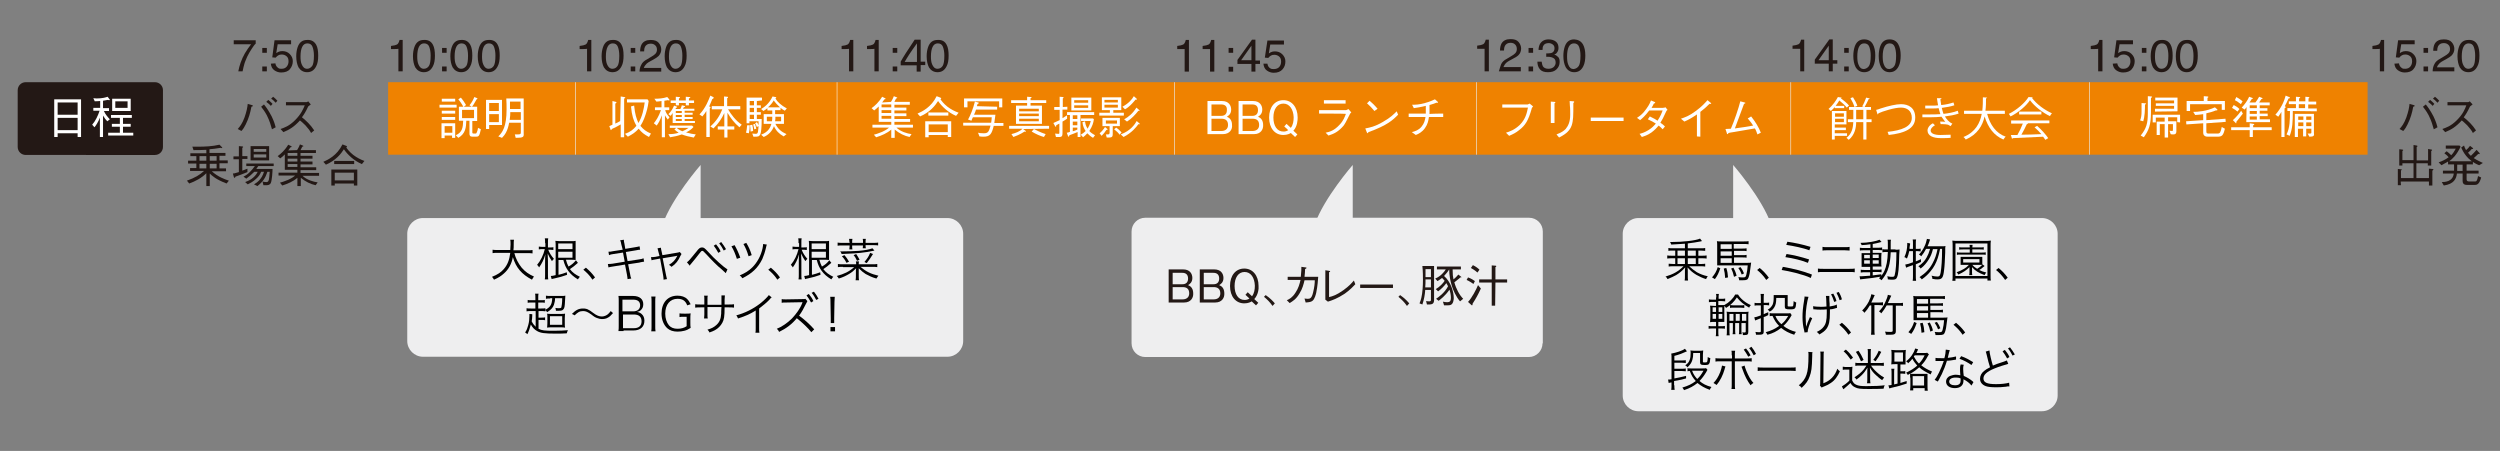 <?xml version="1.0" encoding="utf-8"?>
<!-- Generator: Adobe Illustrator 18.0.0, SVG Export Plug-In . SVG Version: 6.00 Build 0)  -->
<!DOCTYPE svg PUBLIC "-//W3C//DTD SVG 1.1//EN" "http://www.w3.org/Graphics/SVG/1.1/DTD/svg11.dtd">
<svg version="1.1" id="レイヤー_1" xmlns="http://www.w3.org/2000/svg" xmlns:xlink="http://www.w3.org/1999/xlink" x="0px"
	 y="0px" width="876px" height="158px" viewBox="0.2 0 876 158" enable-background="new 0.2 0 876 158" xml:space="preserve">
<rect x="0.2" y="0" width="876" height="158" fill="#808080" stroke="none"/>
<g>
	<g>
		<path fill="#EEEEEF" d="M337.7,119.5c0,3-2.5,5.5-5.5,5.5H148.4c-3,0-5.5-2.5-5.5-5.5V81.9c0-3,2.5-5.5,5.5-5.5h183.8
			c3,0,5.5,2.5,5.5,5.5L337.7,119.5L337.7,119.5z"/>
	</g>
	<g>
		<path fill="#231815" d="M57.3,51.5c0,1.5-1.2,2.8-2.8,2.8H9.2c-1.5,0-2.8-1.2-2.8-2.8V31.6c0-1.5,1.2-2.8,2.8-2.8h45.3
			c1.5,0,2.8,1.2,2.8,2.8C57.3,31.6,57.3,51.5,57.3,51.5z"/>
	</g>
	<g>
		<path fill="#FFFFFF" d="M27.4,48v-1.3h-7V48h-1.2V34.8h9.4V48C28.6,48,27.4,48,27.4,48z M27.4,35.9h-7v4.3h7V35.9z M27.4,41.3h-7
			v4.3h7V41.3z"/>
		<path fill="#FFFFFF" d="M37.8,42.5c-0.5-0.5-0.9-1-1.5-2V48h-1.1v-6.8c-0.5,1.5-1.6,3.1-1.9,3.4l-0.8-0.9c1.2-1.4,2-3.1,2.6-4.9
			h-2.2v-1h2.4v-2.4c-0.4,0-1,0.1-1.9,0.1l-0.5-1.1c0.2,0,0.6,0.1,1.2,0.1c2,0,3.3-0.4,3.8-0.6l0.7,0.9c0.1,0.1,0.1,0.2,0.1,0.2
			c0,0.1-0.1,0.1-0.2,0.1C38.2,35.1,38,35,38,35c-0.7,0.1-1,0.2-1.7,0.3v2.6h2.1v1h-1.8c0.6,1.3,1.5,2.3,2.1,2.9L37.8,42.5z
			 M38.1,47.5v-1h4.1v-2.1h-2.8v-1h2.8v-2.1h-3.1v-1h7.3v1h-3.1v2.1H46v1h-2.7v2.1h3.6v1H38.1z M39.5,38.9v-4.3H46v4.3H39.5z
			 M44.9,35.5h-4.3v2.3h4.3V35.5z"/>
	</g>
	<rect x="136.2" y="28.8" fill="#EF8200" width="65.6" height="25.4"/>
	<g>
		<path fill="#FFFFFF" d="M154.2,37.7v-1h6v1H154.2z M156,48.4h-1.1v-5.2h4.8v5.1h-1.1v-0.8H156L156,48.4L156,48.4z M155,35.6v-1
			h4.7v1H155z M155,39.8v-1h4.7v1H155z M155,42v-1h4.7v1H155z M158.7,44.2H156v2.3h2.7V44.2z M167.4,37.5v4.9h-1.7v4
			c0,0.4,0.3,0.4,0.5,0.4h0.6c0.2,0,0.3,0,0.5-0.5c0.2-0.4,0.3-0.8,0.4-1.5l1,0.5c-0.5,2.5-0.8,2.6-1.8,2.6h-1.1
			c-0.9,0-1.1-0.4-1.1-1.1v-4.5h-1.1c-0.1,2.3-0.2,4.5-2.8,6l-0.9-0.9c2.4-1.1,2.5-2.8,2.6-5.1H161v-4.9h4.5l-0.8-0.5
			c0.9-1.1,1.4-2.1,1.7-2.9l1,0.4c0,0,0.1,0.1,0.1,0.2c0,0.1-0.2,0.2-0.3,0.2c-0.9,1.7-1.3,2.2-1.6,2.6H167.4z M161.7,34.2
			c0.7,0.8,1.2,1.6,1.8,2.6l-0.9,0.7c-0.7-1.3-1.3-2.1-1.8-2.7L161.7,34.2z M166.3,38.5h-4.2v2.9h4.2V38.5z"/>
		<path fill="#FFFFFF" d="M171.6,43.8v1.4h-1.1V35h5.6v8.8H171.6z M175,36.1h-3.4v2.8h3.4V36.1z M175,40h-3.4v2.8h3.4V40z
			 M180.9,48.3l-0.3-1.2c0.3,0,0.7,0,1,0c1,0,1.1-0.2,1.1-0.7V43h-4.1c-0.5,2.9-1.5,4.3-2.5,5.3l-1.3-0.5c1.5-1.4,2.9-3.5,2.9-9.4
			c0-1.3,0-2.6-0.1-3.9h6.1v12.2C183.8,48,183.6,48.3,180.9,48.3z M182.7,39.3H179c0,0.7,0,1.5-0.2,2.7h3.9L182.7,39.3L182.7,39.3z
			 M182.7,35.6h-3.8c0,2,0,2.1,0,2.6h3.7V35.6z"/>
	</g>
	<g>
		<path fill="#231815" d="M89.8,14.1v1.2c-0.4,0.3-0.8,0.9-1.4,1.8c-0.6,0.9-1.1,1.8-1.6,2.8c-0.4,1-0.8,1.8-1,2.6
			c-0.2,0.5-0.3,1.3-0.6,2.5h-1.5c0.4-2.1,1.1-4.2,2.3-6.3c0.7-1.2,1.5-2.3,2.2-3.2h-6.1v-1.4C82.1,14.1,89.8,14.1,89.8,14.1z"/>
		<path fill="#231815" d="M92.1,16.8h1.6v1.7h-1.6V16.8z M92.1,23.3h1.6V25h-1.6V23.3z"/>
		<path fill="#231815" d="M96.7,22.2c0.1,0.8,0.5,1.3,1.1,1.7c0.3,0.2,0.7,0.2,1.1,0.2c0.8,0,1.4-0.3,1.8-0.8
			c0.4-0.5,0.6-1.1,0.6-1.8c0-0.8-0.2-1.4-0.7-1.8c-0.5-0.4-1-0.6-1.7-0.6c-0.5,0-0.9,0.1-1.2,0.3c-0.3,0.2-0.6,0.4-0.9,0.8
			l-1.2-0.1l0.8-6h5.8v1.4h-4.7l-0.5,3.1c0.3-0.2,0.5-0.3,0.7-0.4c0.4-0.2,0.9-0.3,1.4-0.3c1,0,1.9,0.3,2.6,1
			c0.7,0.7,1.1,1.5,1.1,2.5c0,1-0.3,2-1,2.8c-0.6,0.8-1.7,1.2-3.1,1.2c-0.9,0-1.7-0.3-2.4-0.8s-1.1-1.3-1.2-2.3L96.7,22.2L96.7,22.2
			z"/>
		<path fill="#231815" d="M111,15.7c0.5,0.9,0.7,2.2,0.7,3.8c0,1.5-0.2,2.8-0.7,3.7c-0.7,1.4-1.7,2.1-3.2,2.1c-1.3,0-2.3-0.6-3-1.7
			c-0.5-1-0.8-2.3-0.8-3.9c0-1.3,0.2-2.3,0.5-3.2c0.6-1.7,1.7-2.5,3.3-2.5C109.3,13.9,110.3,14.5,111,15.7z M109.6,23.1
			c0.4-0.6,0.6-1.8,0.6-3.6c0-1.3-0.2-2.3-0.5-3.1c-0.3-0.8-0.9-1.2-1.8-1.2c-0.8,0-1.4,0.4-1.8,1.2c-0.4,0.8-0.6,1.9-0.6,3.4
			c0,1.1,0.1,2,0.4,2.7c0.4,1,1,1.6,1.9,1.6C108.6,24.1,109.1,23.7,109.6,23.1z"/>
	</g>
	<g>
		<path fill="#231815" d="M137.2,17.2v-1.1c1-0.1,1.7-0.3,2.1-0.5c0.4-0.2,0.7-0.8,0.9-1.6h1.1V25h-1.5v-7.9
			C139.8,17.2,137.2,17.2,137.2,17.2z"/>
		<path fill="#231815" d="M151.9,15.7c0.5,0.9,0.7,2.2,0.7,3.8c0,1.5-0.2,2.8-0.7,3.7c-0.7,1.4-1.7,2.1-3.2,2.1
			c-1.3,0-2.3-0.6-3-1.7c-0.5-1-0.8-2.3-0.8-3.9c0-1.3,0.2-2.3,0.5-3.2c0.6-1.7,1.7-2.5,3.3-2.5C150.2,13.9,151.3,14.5,151.9,15.7z
			 M150.5,23.1c0.4-0.6,0.6-1.8,0.6-3.6c0-1.3-0.2-2.3-0.5-3.1c-0.3-0.8-0.9-1.2-1.8-1.2c-0.8,0-1.4,0.4-1.8,1.2
			c-0.4,0.8-0.6,1.9-0.6,3.4c0,1.1,0.1,2,0.4,2.7c0.4,1,1,1.6,1.9,1.6C149.5,24.1,150.1,23.7,150.5,23.1z"/>
		<path fill="#231815" d="M155.1,16.8h1.6v1.7h-1.6V16.8z M155.1,23.3h1.6V25h-1.6V23.3z"/>
		<path fill="#231815" d="M165,15.7c0.5,0.9,0.7,2.2,0.7,3.8c0,1.5-0.2,2.8-0.7,3.7c-0.7,1.4-1.7,2.1-3.2,2.1c-1.3,0-2.3-0.6-3-1.7
			c-0.5-1-0.8-2.3-0.8-3.9c0-1.3,0.2-2.3,0.5-3.2c0.6-1.7,1.7-2.5,3.3-2.5C163.3,13.9,164.3,14.5,165,15.7z M163.6,23.1
			c0.4-0.6,0.6-1.8,0.6-3.6c0-1.3-0.2-2.3-0.5-3.1c-0.3-0.8-0.9-1.2-1.8-1.2c-0.8,0-1.4,0.4-1.8,1.2c-0.4,0.8-0.6,1.9-0.6,3.4
			c0,1.1,0.1,2,0.4,2.7c0.4,1,1,1.6,1.9,1.6C162.6,24.1,163.1,23.7,163.6,23.1z"/>
		<path fill="#231815" d="M174.6,15.7c0.5,0.9,0.7,2.2,0.7,3.8c0,1.5-0.2,2.8-0.7,3.7c-0.7,1.4-1.7,2.1-3.2,2.1
			c-1.3,0-2.3-0.6-3-1.7c-0.5-1-0.8-2.3-0.8-3.9c0-1.3,0.2-2.3,0.5-3.2c0.6-1.7,1.7-2.5,3.3-2.5C172.9,13.9,174,14.5,174.6,15.7z
			 M173.2,23.1c0.4-0.6,0.6-1.8,0.6-3.6c0-1.3-0.2-2.3-0.5-3.1c-0.3-0.8-0.9-1.2-1.8-1.2c-0.8,0-1.4,0.4-1.8,1.2
			c-0.4,0.8-0.6,1.9-0.6,3.4c0,1.1,0.1,2,0.4,2.7c0.4,1,1,1.6,1.9,1.6C172.2,24.1,172.8,23.7,173.2,23.1z"/>
	</g>
	<g>
		<path fill="#231815" d="M203.3,17.2v-1.1c1-0.1,1.7-0.3,2.1-0.5c0.4-0.2,0.7-0.8,0.9-1.6h1.1V25h-1.5v-7.9
			C205.9,17.2,203.3,17.2,203.3,17.2z"/>
		<path fill="#231815" d="M218,15.7c0.5,0.9,0.7,2.2,0.7,3.8c0,1.5-0.2,2.8-0.7,3.7c-0.7,1.4-1.7,2.1-3.2,2.1c-1.3,0-2.3-0.6-3-1.7
			c-0.5-1-0.8-2.3-0.8-3.9c0-1.3,0.2-2.3,0.5-3.2c0.6-1.7,1.7-2.5,3.3-2.5C216.3,13.9,217.4,14.5,218,15.7z M216.6,23.1
			c0.4-0.6,0.6-1.8,0.6-3.6c0-1.3-0.2-2.3-0.5-3.1c-0.3-0.8-0.9-1.2-1.8-1.2c-0.8,0-1.4,0.4-1.8,1.2c-0.4,0.8-0.6,1.9-0.6,3.4
			c0,1.1,0.1,2,0.4,2.7c0.4,1,1,1.6,1.9,1.6C215.6,24.1,216.2,23.7,216.6,23.1z"/>
		<path fill="#231815" d="M221.2,16.8h1.6v1.7h-1.6V16.8z M221.2,23.3h1.6V25h-1.6V23.3z"/>
		<path fill="#231815" d="M240.1,15.7c0.5,0.9,0.7,2.2,0.7,3.8c0,1.5-0.2,2.8-0.7,3.7c-0.7,1.4-1.7,2.1-3.2,2.1
			c-1.3,0-2.3-0.6-3-1.7c-0.5-1-0.8-2.3-0.8-3.9c0-1.3,0.2-2.3,0.5-3.2c0.6-1.7,1.7-2.5,3.3-2.5C238.4,13.9,239.4,14.5,240.1,15.7z
			 M238.7,23.1c0.4-0.6,0.6-1.8,0.6-3.6c0-1.3-0.2-2.3-0.5-3.1c-0.3-0.8-0.9-1.2-1.8-1.2c-0.8,0-1.4,0.4-1.8,1.2
			c-0.4,0.8-0.6,1.9-0.6,3.4c0,1.1,0.1,2,0.4,2.7c0.4,1,1,1.6,1.9,1.6C237.7,24.1,238.2,23.7,238.7,23.1z"/>
		<path fill="#231815" d="M224.9,22.7c0.3-0.7,1-1.4,2-1.9l1.5-0.9c0.7-0.4,1.1-0.7,1.4-1c0.4-0.4,0.6-0.9,0.6-1.5
			c0-0.6-0.2-1.2-0.6-1.5c-0.4-0.4-0.9-0.6-1.6-0.6c-1,0-1.6,0.4-2,1.1c-0.2,0.4-0.3,0.9-0.3,1.6h-1.4c0-1,0.2-1.8,0.5-2.4
			c0.6-1.1,1.7-1.6,3.2-1.6c1.3,0,2.2,0.3,2.8,1c0.6,0.7,0.9,1.5,0.9,2.3c0,0.9-0.3,1.6-0.9,2.3c-0.4,0.4-1,0.8-1.9,1.3l-1.1,0.6
			c-0.5,0.3-0.9,0.5-1.2,0.8c-0.5,0.5-0.8,0.9-1,1.5h6.1v1.3h-7.6C224.3,24.2,224.5,23.4,224.9,22.7z"/>
	</g>
	<g>
		<path fill="#231815" d="M295.1,17.2v-1.1c1-0.1,1.7-0.3,2.1-0.5c0.4-0.2,0.7-0.8,0.9-1.6h1.1V25h-1.5v-7.9
			C297.7,17.2,295.1,17.2,295.1,17.2z"/>
		<path fill="#231815" d="M304,17.2v-1.1c1-0.1,1.7-0.3,2.1-0.5c0.4-0.2,0.7-0.8,0.9-1.6h1.1V25h-1.5v-7.9
			C306.6,17.2,304,17.2,304,17.2z"/>
		<path fill="#231815" d="M313,16.8h1.6v1.7H313V16.8z M313,23.3h1.6V25H313V23.3z"/>
		<path fill="#231815" d="M331.9,15.7c0.5,0.9,0.7,2.2,0.7,3.8c0,1.5-0.2,2.8-0.7,3.7c-0.7,1.4-1.7,2.1-3.2,2.1
			c-1.3,0-2.3-0.6-3-1.7c-0.5-1-0.8-2.3-0.8-3.9c0-1.3,0.2-2.3,0.5-3.2c0.6-1.7,1.7-2.5,3.3-2.5C330.3,13.9,331.3,14.5,331.9,15.7z
			 M330.5,23.1c0.4-0.6,0.6-1.8,0.6-3.6c0-1.3-0.2-2.3-0.5-3.1c-0.3-0.8-0.9-1.2-1.8-1.2c-0.8,0-1.4,0.4-1.8,1.2
			c-0.4,0.8-0.6,1.9-0.6,3.4c0,1.1,0.1,2,0.4,2.7c0.4,1,1,1.6,1.9,1.6C329.5,24.1,330.1,23.7,330.5,23.1z"/>
		<g>
			<path fill="#231815" d="M321.5,22.9h-5.7v-1.3c1-1.8,2.3-3.8,4.9-7.7h2.1v7.7h1.6v1.2h-1.6v2.3h-1.4V22.9z M317.2,21.7h4.3v-6.5
				h0C319.3,18.2,318.1,20.1,317.2,21.7L317.2,21.7z"/>
		</g>
	</g>
	<g>
		<path fill="#231815" d="M732.8,17.2v-1.1c1-0.1,1.7-0.3,2.1-0.5c0.4-0.2,0.7-0.8,0.9-1.6h1.1V25h-1.5v-7.9
			C735.4,17.2,732.8,17.2,732.8,17.2z"/>
		<path fill="#231815" d="M742.1,22.2c0.1,0.8,0.5,1.3,1.1,1.7c0.3,0.2,0.7,0.2,1.1,0.2c0.8,0,1.4-0.3,1.8-0.8s0.6-1.1,0.6-1.8
			c0-0.8-0.2-1.4-0.7-1.8c-0.5-0.4-1-0.6-1.7-0.6c-0.5,0-0.9,0.1-1.2,0.3c-0.3,0.2-0.6,0.4-0.9,0.8l-1.2-0.1l0.8-6h5.8v1.4h-4.7
			l-0.5,3.1c0.3-0.2,0.5-0.3,0.7-0.4c0.4-0.2,0.9-0.3,1.4-0.3c1,0,1.9,0.3,2.6,1c0.7,0.7,1.1,1.5,1.1,2.5c0,1-0.3,2-1,2.8
			c-0.6,0.8-1.7,1.2-3.1,1.2c-0.9,0-1.7-0.3-2.4-0.8c-0.7-0.5-1.1-1.3-1.2-2.3L742.1,22.2L742.1,22.2z"/>
		<path fill="#231815" d="M750.7,16.8h1.6v1.7h-1.6V16.8z M750.7,23.3h1.6V25h-1.6V23.3z"/>
		<path fill="#231815" d="M760.8,15.7c0.5,0.9,0.7,2.2,0.7,3.8c0,1.5-0.2,2.8-0.7,3.7c-0.7,1.4-1.7,2.1-3.2,2.1
			c-1.3,0-2.3-0.6-3-1.7c-0.5-1-0.8-2.3-0.8-3.9c0-1.3,0.2-2.3,0.5-3.2c0.6-1.7,1.7-2.5,3.3-2.5C759.1,13.9,760.2,14.5,760.8,15.7z
			 M759.4,23.1c0.4-0.6,0.6-1.8,0.6-3.6c0-1.3-0.2-2.3-0.5-3.1c-0.3-0.8-0.9-1.2-1.8-1.2c-0.8,0-1.4,0.4-1.8,1.2
			c-0.4,0.8-0.6,1.9-0.6,3.4c0,1.1,0.1,2,0.4,2.7c0.4,1,1,1.6,1.9,1.6C758.4,24.1,759,23.7,759.4,23.1z"/>
		<path fill="#231815" d="M769.6,15.7c0.5,0.9,0.7,2.2,0.7,3.8c0,1.5-0.2,2.8-0.7,3.7c-0.7,1.4-1.7,2.1-3.2,2.1
			c-1.3,0-2.3-0.6-3-1.7c-0.5-1-0.8-2.3-0.8-3.9c0-1.3,0.2-2.3,0.5-3.2c0.6-1.7,1.7-2.5,3.3-2.5C768,13.9,769,14.5,769.6,15.7z
			 M768.2,23.1c0.4-0.6,0.6-1.8,0.6-3.6c0-1.3-0.2-2.3-0.5-3.1c-0.3-0.8-0.9-1.2-1.8-1.2c-0.8,0-1.4,0.4-1.8,1.2
			c-0.4,0.8-0.6,1.9-0.6,3.4c0,1.1,0.1,2,0.4,2.7c0.4,1,1,1.6,1.9,1.6C767.2,24.1,767.8,23.7,768.2,23.1z"/>
	</g>
	<g>
		<path fill="#231815" d="M831.5,17.2v-1.1c1-0.1,1.7-0.3,2.1-0.5c0.4-0.2,0.7-0.8,0.9-1.6h1.1V25h-1.5v-7.9
			C834.1,17.2,831.5,17.2,831.5,17.2z"/>
		<path fill="#231815" d="M840.8,22.2c0.1,0.8,0.5,1.3,1.1,1.7c0.3,0.2,0.7,0.2,1.1,0.2c0.8,0,1.4-0.3,1.8-0.8s0.6-1.1,0.6-1.8
			c0-0.8-0.2-1.4-0.7-1.8c-0.5-0.4-1-0.6-1.7-0.6c-0.5,0-0.9,0.1-1.2,0.3c-0.3,0.2-0.6,0.4-0.9,0.8l-1.2-0.1l0.8-6h5.8v1.4h-4.7
			l-0.5,3.1c0.3-0.2,0.5-0.3,0.7-0.4c0.4-0.2,0.9-0.3,1.4-0.3c1,0,1.9,0.3,2.6,1c0.7,0.7,1.1,1.5,1.1,2.5c0,1-0.3,2-1,2.8
			c-0.6,0.8-1.7,1.2-3.1,1.2c-0.9,0-1.7-0.3-2.4-0.8c-0.7-0.5-1.1-1.3-1.2-2.3L840.8,22.2L840.8,22.2z"/>
		<path fill="#231815" d="M849.4,16.8h1.6v1.7h-1.6V16.8z M849.4,23.3h1.6V25h-1.6V23.3z"/>
		<path fill="#231815" d="M853.2,22.5c0.3-0.7,1-1.4,2-1.9l1.5-0.9c0.7-0.4,1.1-0.7,1.4-1c0.4-0.4,0.6-0.9,0.6-1.5
			c0-0.6-0.2-1.2-0.6-1.5c-0.4-0.4-0.9-0.6-1.6-0.6c-1,0-1.6,0.4-2,1.1c-0.2,0.4-0.3,0.9-0.3,1.6h-1.4c0-1,0.2-1.8,0.5-2.4
			c0.6-1.1,1.7-1.6,3.2-1.6c1.3,0,2.2,0.3,2.8,1c0.6,0.7,0.9,1.5,0.9,2.3c0,0.9-0.3,1.6-0.9,2.3c-0.4,0.4-1,0.8-1.9,1.3l-1.1,0.6
			c-0.5,0.3-0.9,0.5-1.2,0.8c-0.5,0.5-0.8,0.9-1,1.5h6.1V25h-7.6C852.6,24.1,852.8,23.2,853.2,22.5z"/>
		<path fill="#231815" d="M868.3,15.7c0.5,0.9,0.7,2.2,0.7,3.8c0,1.5-0.2,2.8-0.7,3.7c-0.7,1.4-1.7,2.1-3.2,2.1
			c-1.3,0-2.3-0.6-3-1.7c-0.5-1-0.8-2.3-0.8-3.9c0-1.3,0.2-2.3,0.5-3.2c0.6-1.7,1.7-2.5,3.3-2.5C866.6,13.9,867.7,14.5,868.3,15.7z
			 M866.9,23.1c0.4-0.6,0.6-1.8,0.6-3.6c0-1.3-0.2-2.3-0.5-3.1c-0.3-0.8-0.9-1.2-1.8-1.2c-0.8,0-1.4,0.4-1.8,1.2
			c-0.4,0.8-0.6,1.9-0.6,3.4c0,1.1,0.1,2,0.4,2.7c0.4,1,1,1.6,1.9,1.6C865.9,24.1,866.5,23.7,866.9,23.1z"/>
	</g>
	<g>
		<path fill="#231815" d="M83.5,45.2c0.8-0.9,1.6-1.9,2.4-4.1c0.7-2,1-3.5,1.1-4.7l1.4,0.4c0.1,0,0.4,0.1,0.4,0.3
			c0,0.2-0.3,0.2-0.5,0.3c-0.4,2.1-0.9,4-2,6.2c-0.5,1-0.8,1.5-1.5,2.3L83.5,45.2z M92.7,36.6c0.8,1,1.6,2.1,2.7,4.2
			c0.9,1.9,1.2,3,1.4,3.8l-1.3,0.7c-0.4-1.4-0.8-2.9-1.8-4.9c-0.9-1.7-1.6-2.4-2-3L92.7,36.6z M95.1,37.1c-0.5-0.6-1.3-1.2-1.6-1.4
			l0.7-0.7c0.1,0.1,1,0.8,1.5,1.4L95.1,37.1z M96.8,36c-0.5-0.6-1.2-1.2-1.6-1.4l0.7-0.7c0.5,0.4,1.1,0.9,1.5,1.4L96.8,36z"/>
		<path fill="#231815" d="M109.1,36.6c-0.7,0.5-0.7,0.5-0.9,0.7c-0.9,1.9-1.4,2.7-2.2,3.8c1.5,1.2,3,2.6,4.3,4.6l-1.1,0.9
			c-0.4-0.8-0.9-1.5-2-2.7c-0.9-0.9-1.5-1.4-1.9-1.7c-2,2.2-3.6,3.2-5.8,4.1l-1-1.1c1.4-0.5,3-1,5.1-3.1s2.8-3.8,3.4-5.2h-6.6v-1.1
			h7.1c0.3,0,0.6-0.2,0.7-0.3L109.1,36.6z"/>
		<path fill="#231815" d="M79.6,64.3c-3.7-1.4-5.1-2.7-5.9-3.5v4.4h-1.2v-4.5c-1.7,1.7-3.8,2.8-6,3.6l-0.8-1c2.8-1,4.5-2,6-3.4h-4.9
			v-1H69v-1.6h-2.9v-1H69v-1.6h-2.1v-1h5.6v-1.2c-1.8,0.1-3,0.1-4.5,0.1l-0.4-1.2c0.6,0,1.1,0,1.8,0c2.6,0,5.2-0.1,7.7-0.7l0.8,0.8
			c0.1,0.2,0.2,0.2,0.2,0.3c0,0.1-0.1,0.1-0.2,0.1c-0.2,0-0.3-0.1-0.4-0.1c-1.6,0.3-2.8,0.4-3.9,0.5v1.3h5.6v1h-2.1v1.6h2.9v1h-2.9
			V59h2.3v1h-5c2.2,2,4.5,2.8,6,3.3L79.6,64.3z M72.5,54.7h-2.4v1.6h2.4C72.5,56.3,72.5,54.7,72.5,54.7z M72.5,57.4h-2.4V59h2.4
			C72.5,59,72.5,57.4,72.5,57.4z M76.1,54.7h-2.4v1.6h2.4V54.7z M76.1,57.4h-2.4V59h2.4V57.4z"/>
		<path fill="#231815" d="M85.1,55.7v4.1c1-0.4,1.3-0.5,1.8-0.7v1.2c-1.4,0.6-2.8,1.1-4.2,1.6c-0.1,0.2-0.1,0.4-0.3,0.4
			c-0.2,0-0.2-0.2-0.3-0.4l-0.3-1.1c0.3,0,0.5,0,2.1-0.5v-4.5H82v-1h1.9v-3.6l1.1,0.1c0.1,0,0.4,0,0.4,0.2c0,0.1-0.1,0.2-0.3,0.3
			v2.9h1.8v1C86.9,55.7,85.1,55.7,85.1,55.7z M90.7,58.2c-0.2,0.3-0.6,0.9-0.7,1h5.7c0,1-0.2,4-0.6,4.9c-0.4,0.8-1.1,0.8-1.8,0.8
			h-0.8l-0.3-1.3c0.3,0.1,0.8,0.2,1.3,0.2c0.3,0,0.7,0,0.9-0.8c0.1-0.4,0.2-1.3,0.3-2.8h-0.8c-0.7,2.1-1.5,3.4-3.5,5l-1.2-0.6
			c1-0.6,2.7-1.7,3.5-4.4h-1c-0.4,1-0.9,1.7-1.7,2.4c-1.1,1.1-2.4,1.7-3,2l-0.9-0.8c1.1-0.4,3.3-1.3,4.4-3.6h-1.2
			c-0.9,0.9-1.7,1.6-2.8,2.4l-1-0.7c1.7-0.8,2.9-2.2,4-3.7h-3v-0.9h9.6v0.9C96.1,58.2,90.7,58.2,90.7,58.2z M88,56.2v-5h6.5v5H88z
			 M93.5,52.2h-4.4v1h4.4V52.2z M93.5,54.1h-4.4v1.1h4.4V54.1z"/>
		<path fill="#231815" d="M104.3,52.6c0.2-0.4,0.6-0.9,1-2l1,0.4c0.1,0,0.2,0.1,0.2,0.2c0,0.1-0.1,0.2-0.4,0.2
			c-0.2,0.4-0.3,0.7-0.6,1.2h5.4v1h-5.4v1h4.2v1h-4.2v1h4.2v1h-4.2v1h5.5v1h-5.5v1h6.5v1h-5.8c1.4,1.4,3.8,2.1,5.3,2.3l-0.7,1
			c-1.8-0.4-3.5-1.2-5.2-2.6v2.9h-1.2v-2.9c-1.5,1.3-3.4,2.1-5.3,2.7L98.3,64c0.4-0.1,1.5-0.4,2.9-1c1.5-0.7,2.1-1.2,2.4-1.5h-5.8
			v-1h6.6v-1H100v-5.4c-0.5,0.5-0.9,0.9-1.6,1.4l-0.9-0.8c1.1-0.8,2.5-2,3.7-4l1,0.5c0.1,0,0.2,0.1,0.2,0.2c0,0.1-0.1,0.2-0.4,0.2
			c-0.1,0.2-0.7,0.9-0.8,1.1L104.3,52.6L104.3,52.6z M104.4,54.6v-1H101v1H104.4z M104.4,56.6v-1H101v1H104.4z M104.4,58.5v-1H101v1
			H104.4z"/>
		<path fill="#231815" d="M127,57.5c-2.8-1.2-5-3.3-6.3-5.2c-1,1.6-2.8,3.9-6.3,5.4l-0.9-1c1.6-0.7,4.8-2.2,6.7-6.1l1.3,0.5
			c0.2,0.1,0.3,0.2,0.3,0.3c0,0.2-0.2,0.2-0.3,0.2c0.3,0.5,1.1,1.6,2.5,2.7c1.2,0.9,2.5,1.6,3.9,2.1L127,57.5z M124.2,65v-0.7h-6.7
			V65h-1.2v-5.6h9.1V65L124.2,65L124.2,65z M117.3,57.5v-1.1h7v1.1H117.3z M124.2,60.5h-6.7v2.7h6.7V60.5z"/>
	</g>
	<g>
		<path fill="#231815" d="M841,45.2c0.8-0.9,1.6-1.9,2.4-4.1c0.7-2,1-3.5,1.1-4.7l1.4,0.4c0.1,0,0.4,0.1,0.4,0.3
			c0,0.2-0.3,0.2-0.5,0.3c-0.4,2.1-0.9,4-2,6.2c-0.5,1-0.8,1.5-1.5,2.3L841,45.2z M850.2,36.6c0.8,1,1.6,2.1,2.7,4.2
			c0.9,1.9,1.2,3,1.4,3.8l-1.3,0.7c-0.4-1.4-0.8-2.9-1.8-4.9c-0.9-1.7-1.6-2.4-2-3L850.2,36.6z M852.6,37.1
			c-0.5-0.6-1.3-1.2-1.6-1.4l0.7-0.7c0.1,0.1,1,0.8,1.5,1.4L852.6,37.1z M854.3,36c-0.5-0.6-1.2-1.2-1.6-1.4l0.7-0.7
			c0.5,0.4,1.1,0.9,1.5,1.4L854.3,36z"/>
		<path fill="#231815" d="M866.6,36.6c-0.7,0.5-0.7,0.5-0.9,0.7c-0.9,1.9-1.4,2.7-2.2,3.8c1.5,1.2,3,2.6,4.3,4.6l-1.1,0.9
			c-0.4-0.8-0.9-1.5-2-2.7c-0.9-0.9-1.5-1.4-1.9-1.7c-2,2.2-3.6,3.2-5.8,4.1l-1-1.1c1.4-0.5,3-1,5.1-3.1s2.8-3.8,3.3-5.2h-6.6v-1.1
			h7.1c0.3,0,0.6-0.2,0.7-0.3L866.6,36.6z"/>
		<path fill="#231815" d="M841.5,64.9h-1.1v-5.7l1,0.1c0.1,0,0.4,0,0.4,0.2c0,0.1-0.2,0.2-0.3,0.2v2.7h4.4v-5.2h-3.9V58h-1.1v-5.7
			l1,0.1c0.2,0,0.4,0.1,0.4,0.2c0,0.1-0.2,0.2-0.3,0.3v3.2h3.9v-5.3L847,51c0.1,0,0.3,0.1,0.3,0.2c0,0.1-0.1,0.2-0.3,0.3v4.7h4v-4
			l1.1,0.2c0.1,0,0.3,0,0.3,0.2c0,0.1-0.1,0.2-0.3,0.3V58h-1.2v-0.8h-4v5.2h4.4v-3.3l1.2,0.1c0.2,0,0.4,0.1,0.4,0.2
			c0,0.1-0.3,0.3-0.4,0.4V65h-1.2v-1.4h-9.9L841.5,64.9L841.5,64.9z"/>
		<path fill="#231815" d="M867.2,64.8h-2.4c-0.6,0-1.7,0-1.7-1.4v-2.6h-2c-0.2,1.9-1.1,3.7-4.6,4.2l-0.7-1.2c1,0,3.9-0.1,4.2-3h-3.8
			v-1h3.9v-2.2h-2.1v-1c-0.9,0.6-1.9,1-2.3,1.3l-1-1c1.4-0.5,2.4-1,3.5-1.8c-0.3-0.4-0.7-0.8-1.5-1.4l0.8-0.7c0.7,0.5,1,0.8,1.6,1.4
			c0.7-0.7,1.1-1.4,1.6-2.3h-3.5v-1.1h4.8l0.4,0.4c-1.5,3.1-2.9,4.3-4,5.1h8.3v1.1h-2.2v2.2h4.2v1h-4.2v2c0,0.5,0.2,0.8,0.9,0.8h2
			c0.5,0,0.8-0.1,1.1-1.9l1.1,0.5C868.9,64.8,868,64.8,867.2,64.8z M863.1,57.7h-1.9v2.2h1.9V57.7z M868.9,57.9
			c-4.3-1.7-5.7-4.9-6.3-6.2l1-0.7c0.1,0.4,0.3,0.9,0.7,1.6c0.5-0.4,1-0.9,1.4-1.5l0.9,0.7c0,0,0.2,0.2,0.2,0.3s-0.1,0.1-0.2,0.1
			c-0.1,0-0.2,0-0.3,0c-0.4,0.5-0.7,0.8-1.3,1.3c0.1,0.1,0.5,0.7,1,1.1c0.8-0.8,1.3-1.3,2-2.1l0.9,1c0.1,0.1,0.2,0.2,0.2,0.3
			c0,0.1-0.1,0.2-0.2,0.2c-0.1,0-0.2,0-0.3-0.1c-0.6,0.6-0.9,0.9-1.6,1.5c1.2,0.8,2.4,1.3,3.2,1.7L868.9,57.9z"/>
	</g>
	<rect x="201.8" y="28.8" fill="#EF8200" width="91.7" height="25.4"/>
	<g>
		<path fill="#FFFFFF" d="M217.7,33.8l1.2,0.2c0.1,0,0.4,0.1,0.4,0.2c0,0.2-0.2,0.3-0.4,0.3v13.6h-1.2v-4.5c-1,0.6-2,1.1-3.1,1.6
			c-0.1,0.2-0.2,0.4-0.3,0.4c-0.1,0-0.1,0-0.2-0.3l-0.4-1.1c0.4-0.2,0.7-0.3,1.1-0.5v-8.3l1.2,0.3c0.1,0,0.2,0,0.2,0.2
			c0,0.2-0.2,0.3-0.4,0.4v7c0.7-0.3,1.1-0.5,1.7-0.9L217.7,33.8L217.7,33.8z M227.6,48c-1.7-0.9-2.6-1.6-3.6-2.9
			c-1.2,1.3-2.1,1.9-3.8,2.8l-1-1c1.9-0.7,2.8-1.4,4-2.8c-1-1.8-1.6-3.5-1.9-6.8l1.1-0.3c0.3,3.1,0.8,4.5,1.5,6.1
			c1.4-2.3,1.9-5,2.2-7.2h-6.2v-1.1h7.2l0.4,0.6c-0.1,0.6-0.3,2.4-1,4.5c-0.8,2.6-1.6,3.7-1.9,4.2c1.1,1.3,2,2,3.7,2.7L227.6,48z"/>
		<path fill="#FFFFFF" d="M234.2,41.9c-0.6-0.7-0.7-1-1-1.5v7.7h-1.1v-7.7c-0.6,1.8-1.2,2.8-1.8,3.6l-1-0.8c0.8-1,1.7-2.3,2.5-4.6
			h-2.1v-1h2.3v-2.2c-0.8,0.1-1.2,0.2-1.8,0.2l-0.7-1c1.5,0,3-0.1,4.5-0.6l0.7,0.8c0,0.1,0.1,0.2,0.1,0.3c0,0.1-0.1,0.1-0.2,0.1
			c-0.1,0-0.3-0.1-0.5-0.1c-0.3,0.1-0.4,0.1-1.1,0.2v2.3h1.7v1h-1.4c0.1,0.5,0.4,1.3,1.5,2.5L234.2,41.9z M235.9,43.1v-3.5
			c-0.3,0.5-0.5,0.7-0.7,1l-0.8-0.6c0.8-0.8,1.4-1.6,2-3l0.8,0.3c0.2,0.1,0.3,0.1,0.3,0.2c0,0.1-0.1,0.1-0.4,0.3
			c-0.1,0.1-0.2,0.3-0.2,0.4h1.7c0.3-0.5,0.4-0.9,0.5-1.3l0.9,0.2c0.3,0.1,0.3,0.2,0.3,0.2c0,0.1-0.3,0.3-0.5,0.3
			c-0.1,0.1-0.2,0.3-0.3,0.5h4v0.7h-3.4v0.7h2.8v0.7h-2.8V41h2.8v0.7h-2.8v0.7h3.6v0.7L235.9,43.1L235.9,43.1z M243.3,48.2
			c-1.7-0.3-2.9-0.6-4.2-1.1c-1.4,0.5-2.7,0.8-4.1,1l-0.6-1.1c1.4,0,2.4-0.1,3.6-0.5c-0.7-0.4-1-0.7-1.5-1.2l0.7-0.5h-2.3V44h7.8
			l0.5,0.5c-0.7,0.8-1.4,1.3-2.6,1.9c1.5,0.4,2.4,0.6,3.4,0.7L243.3,48.2z M241.6,36.1v0.8h-1.1v-0.8h-2.4v0.8h-1.1v-0.8h-1.8v-0.9
			h1.8v-1.3l1.1,0.1c0.1,0,0.4,0,0.4,0.2c0,0.1-0.1,0.2-0.4,0.3v0.7h2.4v-1.3l1.2,0.1c0.1,0,0.4,0,0.4,0.2c0,0.1-0.2,0.2-0.5,0.3
			v0.7h1.8v0.9C243.4,36.1,241.6,36.1,241.6,36.1z M239.2,38.9H237v0.7h2.1V38.9z M239.2,40.3H237V41h2.1V40.3z M239.2,41.7H237v0.7
			h2.1V41.7z M237.3,44.8c0.2,0.2,0.8,0.7,2,1.2c0.9-0.4,1.5-0.7,2.2-1.2H237.3z"/>
		<path fill="#FFFFFF" d="M249.8,34.7c-0.5,1.2-0.8,1.9-1.1,2.6c0.3,0.1,0.5,0.2,0.5,0.3c-0.1,0.2-0.2,0.3-0.3,0.4v10h-1.2v-9.1
			c-0.3,0.5-0.6,1-1.4,1.9l-1-0.7c2.2-2.3,3.3-5.3,3.8-6.6l1,0.5c0.1,0.1,0.2,0.1,0.2,0.2C250.2,34.6,249.9,34.7,249.8,34.7z
			 M259.3,44.6c-1.7-1.4-3.1-3.2-4.2-5.1v4.8h2.4v1.1h-2.4v2.8H254v-2.8h-2.3v-1.1h2.3v-4.7c-0.9,2-2,3.6-3.8,5.4l-1.1-0.7
			c1.9-1.6,3.3-3.7,4.2-6h-3.7v-1.1h4.3v-3.4l1.1,0.1c0.1,0,0.3,0,0.3,0.2s-0.2,0.3-0.3,0.3v2.8h4.6v1.1h-4.3
			c1.1,1.8,2.6,3.9,4.8,5.4L259.3,44.6z"/>
		<path fill="#FFFFFF" d="M262.6,46.7l-1-0.2c0.2-0.7,0.3-1.4,0.4-2.6l0.9,0C262.9,45.1,262.8,45.8,262.6,46.7z M265.4,35.4v1.5h1.4
			v0.9h-1.4v1.5h1.4v0.9h-1.4v1.5h1.7c0,2.8-0.2,4.8-0.5,5.4c-0.4,0.8-0.9,0.8-2.1,0.8h-0.3l-0.4-1.1c0.3,0,0.9,0.1,1.2,0.1
			c0.6,0,0.7-0.3,0.8-0.8c0.1-0.6,0.2-1.7,0.2-1.9l-0.6,0.3c-0.2-0.6-0.3-0.8-0.6-1.3l0.6-0.4c0.2,0.2,0.3,0.4,0.6,1.1
			c0-0.7,0-0.9,0-1.4h-3.2v0.7h-1v-9h5.4v1L265.4,35.4L265.4,35.4z M264.4,35.4h-1.5v1.5h1.5V35.4z M264.4,37.8h-1.5v1.5h1.5V37.8z
			 M264.4,40.2h-1.5v1.5h1.5V40.2z M263.2,46.1c0-1-0.1-1.5-0.2-2.2l0.8-0.2c0.2,0.8,0.3,1.4,0.3,2.2L263.2,46.1z M264.5,45.3
			c-0.1-0.6-0.2-1-0.4-1.7l0.6-0.2c0.2,0.5,0.4,1,0.5,1.7L264.5,45.3z M275.2,38.8c-0.5-0.3-0.8-0.4-1.5-1v0.8h-1.9V40h3.1v3.4h-3
			c0.9,1.8,2.1,2.8,3.9,3.6l-1,0.8c-1.6-0.9-2.7-2-3.4-3.6c-0.6,1.7-1.9,3.1-3.6,3.8l-0.9-0.8c2.7-1,3.3-2.8,3.6-3.8h-2.7V40h3v-1.3
			h-1.7v-0.8c-0.6,0.5-0.9,0.7-1.4,1l-0.8-0.7c1-0.6,2.8-1.8,4-4.4l1,0.2c0.2,0,0.3,0.1,0.3,0.2c0,0.1-0.1,0.2-0.3,0.3
			c0.7,1.2,2,2.4,4,3.5L275.2,38.8z M268.9,40.9v1.6h1.8c0.1-0.6,0.1-1,0.1-1.6H268.9z M271.3,35.2c-0.5,0.9-1,1.5-2,2.4h4.2
			C272.5,36.7,271.9,36,271.3,35.2z M274,40.9h-2.1c0,0.4,0,1-0.1,1.6h2.1V40.9z"/>
	</g>
	<rect x="293.5" y="28.8" fill="#EF8200" width="118.2" height="25.4"/>
	<g>
		<path fill="#FFFFFF" d="M312.4,35.7c0.2-0.4,0.6-0.9,1-2l1,0.4c0.1,0,0.2,0.1,0.2,0.2c0,0.1-0.1,0.2-0.4,0.2
			c-0.2,0.4-0.4,0.7-0.6,1.2h5.4v1h-5.4v1h4.2v1h-4.2v1h4.2v1h-4.2v1h5.5v1h-5.5v1h6.5v1h-5.8c1.4,1.4,3.8,2.1,5.3,2.3l-0.7,1
			c-1.8-0.4-3.5-1.2-5.2-2.6v2.9h-1.2v-2.9c-1.5,1.3-3.4,2.1-5.3,2.7l-0.8-0.9c0.4-0.1,1.5-0.4,2.9-1c1.5-0.7,2.1-1.2,2.4-1.5h-5.8
			v-1h6.6v-1h-4.4v-5.4c-0.5,0.5-0.9,0.9-1.6,1.4l-0.9-0.8c1.1-0.8,2.5-2,3.7-4l1,0.5c0.1,0,0.2,0.1,0.2,0.2c0,0.1-0.1,0.2-0.4,0.2
			c-0.1,0.2-0.7,0.9-0.8,1.1L312.4,35.7L312.4,35.7z M312.5,37.6v-1h-3.4v1H312.5z M312.5,39.6v-1h-3.4v1H312.5z M312.5,41.6v-1
			h-3.4v1H312.5z"/>
		<path fill="#FFFFFF" d="M335.2,40.6c-2.8-1.2-5-3.3-6.3-5.2c-1,1.6-2.8,3.9-6.3,5.4l-0.9-1c1.6-0.7,4.8-2.2,6.7-6.1l1.3,0.5
			c0.2,0.1,0.3,0.2,0.3,0.3c0,0.2-0.2,0.2-0.3,0.2c0.3,0.5,1.1,1.6,2.5,2.7c1.2,0.9,2.5,1.6,3.9,2.1L335.2,40.6z M332.3,48v-0.7
			h-6.7v0.8h-1.2v-5.6h9.1V48L332.3,48L332.3,48z M325.5,40.5v-1.1h7v1.1H325.5z M332.3,43.6h-6.7v2.7h6.7V43.6z"/>
		<path fill="#FFFFFF" d="M349.6,37.4v1h-7.4c-0.2,0.7-0.4,1.1-0.7,1.8h7.5c-0.1,0.8-0.2,1.6-0.4,2.9h3.2v1h-3.4
			c-0.7,2.9-1.3,3.8-3.6,3.8c-0.4,0-0.5,0-1.4-0.1l-0.5-1.3c0.3,0.1,1,0.2,2,0.2c1.5,0,1.8-0.5,2.4-2.7h-9.6v-1h9.8
			c0.1-0.7,0.2-1.2,0.2-1.9h-6.6c-0.3,0.6-0.4,0.9-0.5,1.2l-1.2-0.4c0.8-1.4,1.8-3.8,2.4-6.3l1.1,0.3c0.2,0,0.3,0.1,0.3,0.2
			c0,0.1-0.2,0.2-0.5,0.4c0,0-0.2,0.6-0.2,0.7L349.6,37.4L349.6,37.4z M350.3,35.5h-11.1v2.1h-1.2v-3.1h13.4v3.1h-1.1V35.5z"/>
		<path fill="#FFFFFF" d="M358.7,45.2l0.8,0.6c0,0,0.2,0.1,0.2,0.2c0,0.2-0.3,0.2-0.5,0.1c-1.7,1.1-3.1,1.6-3.9,1.9l-0.7-1
			c1.5-0.4,2.9-0.9,3.9-1.9h-4.7v-1h14v1L358.7,45.2L358.7,45.2z M360.1,33.9l1.3,0.1c0.1,0,0.3,0,0.3,0.1c0,0.1-0.1,0.2-0.4,0.3
			v0.7h5.5v1h-5.5v0.9h4v6.4h-9.1v-6.4h3.9v-0.9h-5.6v-1h5.6L360.1,33.9L360.1,33.9z M364.2,38.1h-6.9V39h6.9V38.1z M364.2,39.8
			h-6.9v0.9h6.9V39.8z M364.2,41.6h-6.9v0.9h6.9V41.6z M362.5,45.2c0.5,0.3,2.3,1.2,4.1,1.8l-0.6,1c-1.2-0.3-2.8-1-4.3-1.9
			L362.5,45.2z"/>
		<path fill="#FFFFFF" d="M374.2,37.4v1h-1.7v3c0.2-0.1,1.3-0.8,1.6-1v1.2c-0.7,0.5-1.1,0.7-1.6,1v3.8c0,1.6-0.2,1.7-2.3,1.6
			l-0.3-1.2c0.2,0,0.7,0.1,1.1,0.1s0.4-0.1,0.4-0.5v-3.1c-0.2,0.1-0.9,0.5-1.1,0.6c0,0.3,0,0.5-0.2,0.5c-0.1,0-0.1,0-0.2-0.2
			l-0.6-1.1c0.7-0.3,0.9-0.4,2.2-1v-3.6h-1.9v-1h1.9v-3.6l1.1,0.1c0.2,0,0.3,0.1,0.3,0.2c0,0.1-0.2,0.2-0.3,0.3v3L374.2,37.4
			L374.2,37.4z M377.7,46.3c-1.3,0.5-1.6,0.7-2.8,1.1c0,0.2-0.1,0.5-0.3,0.5c-0.1,0-0.1-0.1-0.2-0.3l-0.4-1.1c0.4,0,0.5-0.1,1.1-0.3
			v-5.9h-1v-1h9.5v1h-4.8v7.7h-1V46.3z M375.6,38.7v-4.5h7v4.5C382.6,38.7,375.6,38.7,375.6,38.7z M377.7,41.7v-1.3h-1.6v1.3H377.7z
			 M377.7,43.9v-1.3h-1.6v1.3H377.7z M377.7,44.7h-1.6V46c0.7-0.2,1-0.3,1.6-0.6V44.7z M381.5,36v-0.9h-4.9V36H381.5z M381.5,37.8
			v-0.9h-4.9v0.9H381.5z M378.9,47.2c1-0.6,1.4-1,1.7-1.3c-0.4-0.6-1-1.6-1.1-3.1l0.9-0.3c0.1,0.8,0.2,1.5,0.9,2.6
			c0.5-0.9,0.8-1.5,1.1-2.7H379v-0.9h4.2l0.3,0.3c-0.2,1.3-0.5,2.4-1.6,4.1c0.6,0.7,1.2,1,2,1.5l-0.7,0.9c-0.9-0.5-1.4-1-2-1.6
			c-0.6,0.7-1,1-1.5,1.4L378.9,47.2z"/>
		<path fill="#FFFFFF" d="M385.4,40.5v-1h3.7v-0.9h-2.8v-4.5h6.8v4.5h-2.8v0.9h3.7v1H385.4z M385.5,46.7c0.6-0.5,1.2-1.1,1.9-2.2
			l0.8,0.7c0,0,0.1,0.1,0.1,0.2c0,0.1-0.1,0.1-0.4,0.1c-0.5,0.8-1,1.4-1.7,2.1L385.5,46.7z M390.1,46.9c0,1.3-0.4,1.3-2.1,1.3
			l-0.3-1.1c0.2,0,0.5,0,0.7,0c0.4,0,0.6-0.2,0.6-0.6v-2.3h-2.5v-2.9h6.1v2.9h-2.5V46.9z M387.2,35.9h4.7V35h-4.7V35.9z M387.2,37.7
			h4.7v-1h-4.7V37.7z M391.6,43.3v-1.1h-3.9v1.1H391.6z M391.3,44.7c0.6,0.4,1.2,0.9,1.9,1.7l-0.7,0.8c-0.4-0.6-1-1.2-1.9-1.9
			L391.3,44.7z M392.9,47.1c3.5-1.3,5-3.6,5.6-4.7l0.9,0.8c0,0,0.2,0.2,0.2,0.2c0,0.2-0.2,0.2-0.5,0.1c-0.8,1.1-2.3,3-5.2,4.5
			L392.9,47.1z M393.5,37.4c2.2-1.2,3.3-2.5,4-3.7l1,0.9c0,0,0.1,0.1,0.1,0.2s-0.1,0.1-0.2,0.1c-0.1,0-0.1,0-0.3,0
			c-1.1,1.3-2.2,2.6-3.7,3.4L393.5,37.4z M394.1,41.8c1.5-0.8,3-2,4.3-4.1l0.8,0.7c0.2,0.2,0.3,0.2,0.3,0.3c0,0.2-0.2,0.2-0.4,0.1
			c-1.1,1.4-2.4,2.8-4,3.8L394.1,41.8z"/>
	</g>
	<rect x="411.7" y="28.8" fill="#EF8200" width="105.9" height="25.4"/>
	<g>
		<path fill="#FFFFFF" d="M428.7,47h-5.4V35.4h5.1c2.3,0,3.2,1.5,3.2,3c0,1.6-1,2.2-1.5,2.5c0.4,0.2,0.9,0.4,1.3,1
			c0.4,0.6,0.5,1.3,0.5,1.9C432.1,45.3,431.1,47,428.7,47z M428.1,36.6h-3.4v4h3.4c1.3,0,2-0.7,2-2
			C430.2,37.2,429.4,36.6,428.1,36.6z M428.2,41.6h-3.5v4.3h3.5c1.2,0,2.3-0.6,2.3-2.1C430.5,42.2,429.6,41.6,428.2,41.6z"/>
		<path fill="#FFFFFF" d="M439.6,47h-5.4V35.4h5.1c2.3,0,3.2,1.5,3.2,3c0,1.6-1,2.2-1.5,2.5c0.4,0.2,0.9,0.4,1.3,1
			c0.4,0.6,0.5,1.3,0.5,1.9C442.9,45.3,442,47,439.6,47z M439,36.6h-3.4v4h3.4c1.3,0,2-0.7,2-2C441,37.2,440.3,36.6,439,36.6z
			 M439.1,41.6h-3.5v4.3h3.5c1.2,0,2.3-0.6,2.3-2.1C441.4,42.2,440.5,41.6,439.1,41.6z"/>
		<path fill="#FFFFFF" d="M453.4,45.8l1.4,1.3L454,48l-1.5-1.4c-0.3,0.2-1.2,0.7-2.6,0.7c-3,0-5-2.4-5-6.1c0-3.7,2-6.1,5-6.1
			c2.9,0,5,2.4,5,6.1C454.9,42.1,454.8,44.3,453.4,45.8z M449.9,36.3c-2.2,0-3.5,2-3.5,4.9c0,2.9,1.3,4.9,3.5,4.9
			c0.6,0,1.1-0.1,1.7-0.5l-1.4-1.3l0.8-0.9l1.5,1.4c0.8-1,1-2.4,1-3.7C453.4,38.4,452.1,36.3,449.9,36.3z"/>
		<path fill="#FFFFFF" d="M462.4,39.8v-1.2h9.4c0.1,0,0.6-0.2,0.9-0.4l1,1.2c-0.4,0.3-0.4,0.4-0.5,0.6c-1.5,3-1.7,3.3-2.1,3.9
			c-2,2.4-3.6,3-5.4,3.6l-1-1c1.4-0.3,2.9-0.7,4.7-2.6c1.6-1.6,2-3,2.4-4C471.7,39.8,462.4,39.8,462.4,39.8z M471.7,36.3h-7.6v-1.2
			h7.6V36.3z"/>
		<path fill="#FFFFFF" d="M490.1,40.2c-1.8,1.8-3.7,3.7-10.4,6.1c0,0-0.2,0.4-0.3,0.4c-0.1,0-0.2-0.2-0.3-0.4l-0.5-1.3
			c1.6-0.3,3.3-0.6,6.2-2.3c2.8-1.6,3.9-2.8,4.8-3.7L490.1,40.2z M481.8,38.9c-0.8-1-1.7-1.9-2.6-2.7l0.9-0.9
			c0.5,0.4,1.8,1.6,2.8,2.8L481.8,38.9z"/>
		<path fill="#FFFFFF" d="M505.9,39.8V41h-5c-0.2,1.3-0.4,2.5-1.4,3.9c-1,1.4-2.2,2-3.2,2.4l-1.4-1c1.2-0.3,2.4-0.7,3.4-1.9
			c1-1.2,1.2-2.3,1.4-3.4h-5.9v-1.2h6c0-0.4,0-0.7,0-1.3c0-0.6,0-1,0-1.4c-2,0.5-2.9,0.6-4.2,0.8l-0.6-1.2c1.2,0,2.4,0,4.5-0.6
			c1.9-0.5,2.8-1,3.5-1.3l0.9,0.8c0,0,0.2,0.1,0.2,0.3c0,0.1-0.1,0.1-0.2,0.1s-0.2,0-0.4,0c-1.1,0.4-1.3,0.5-2.4,0.8
			c0,0.5,0,0.9,0,1.7c0,0.7,0,1.1,0,1.5C501,39.8,505.9,39.8,505.9,39.8z"/>
	</g>
	<rect x="517.6" y="28.8" fill="#EF8200" width="110.1" height="25.4"/>
	<g>
		<path fill="#FFFFFF" d="M526.6,37.7v-1.1h8.9c0.1,0,0.4-0.2,0.7-0.3l1.2,1c-0.4,0.5-0.5,0.5-0.5,0.8c-1.2,4.2-2.2,5.8-4.4,7.5
			c-1.1,0.9-2.1,1.4-3.5,2l-1.1-1.1c1.3-0.4,3-1,4.8-2.7c2.1-2.1,2.5-4.2,2.9-6.1H526.6z"/>
		<path fill="#FFFFFF" d="M544.9,35.7c0.1,0,0.3,0,0.3,0.2c0,0.1,0,0.1-0.3,0.3v6.9h-1.3v-7.5L544.9,35.7z M545.6,47.1
			c1.8-0.7,2.5-1.2,3.2-1.9c0.9-1.1,1.6-2.5,1.6-5c0-0.5,0-2.6-0.1-3c0-0.5,0-0.6-0.1-1.8l1.3,0.1c0.1,0,0.3,0,0.3,0.2
			c0,0.1,0,0.1-0.3,0.4c0,4.5,0,6.1-0.6,7.9c-0.8,2.3-2.9,3.4-4.4,4.2L545.6,47.1z"/>
		<path fill="#FFFFFF" d="M557.6,42.4v-1.2h11.5v1.2H557.6z"/>
		<path fill="#FFFFFF" d="M584.5,38.5c-0.3,0.2-0.3,0.3-0.4,0.4c-1.2,2.6-1.4,3-2.1,4.1c0.6,0.4,1.1,0.8,1.6,1.3l-0.8,1
			c-0.7-0.7-1-1-1.4-1.3c-0.6,0.7-1.3,1.5-2.5,2.4c-1.4,1-2.5,1.3-3.4,1.6l-0.8-1.1c0.8-0.2,1.8-0.5,3.1-1.3c1.3-0.8,2-1.6,2.6-2.3
			c-0.8-0.5-1.5-0.9-2.8-1.5l0.7-1c1.5,0.7,2.3,1.2,2.7,1.5c1.1-1.7,1.5-2.8,1.8-3.6h-4.7c-1.5,2-2.5,2.8-3.2,3.4l-1.1-0.8
			c1-0.7,2-1.3,3.3-3.2c1.1-1.5,1.4-2.4,1.6-2.9l1.2,0.5c0.2,0.1,0.3,0.2,0.3,0.3c0,0.2-0.4,0.2-0.5,0.3c-0.2,0.5-0.3,0.6-0.8,1.5
			h3.9c0.3,0,0.8-0.1,1-0.2L584.5,38.5z"/>
		<path fill="#FFFFFF" d="M594.8,47.8v-7.7c-1.9,1.3-3,1.9-4.4,2.5l-1.2-1c1.4-0.5,2.8-0.9,5.2-2.7c2.2-1.6,3.3-2.9,4.1-3.8l1.1,0.9
			c0.1,0,0.2,0.2,0.2,0.3c0,0.1,0,0.1-0.2,0.1c-0.1,0-0.2,0-0.4,0c-1.3,1.3-1.8,1.7-3.2,2.8v8.7L594.8,47.8L594.8,47.8z"/>
		<path fill="#FFFFFF" d="M616,47.1c-0.3-0.9-0.6-1.7-0.9-2.1c-2.4,0.4-2.9,0.5-7,1.2c-1.8,0.3-1.9,0.3-2.2,0.4
			c-0.3,0.4-0.3,0.4-0.4,0.4c-0.2,0-0.2-0.2-0.2-0.3l-0.5-1.5c0.3,0,0.6,0,1.9-0.1c1.2-2.7,2.8-7.5,3.3-9.6l1.5,0.4
			c0.1,0,0.3,0.1,0.3,0.2c0,0.1-0.3,0.2-0.5,0.3c-0.2,0.6-2.4,6.4-3.2,8.6c2.2-0.3,4.3-0.6,6.4-1c-0.3-0.5-1-1.5-1.9-2.5l1.2-0.7
			c1.5,1.9,2.6,3.7,3.4,5.7L616,47.1z"/>
	</g>
	<rect x="732.4" y="28.8" fill="#EF8200" width="97.4" height="25.4"/>
	<g>
		<path fill="#FFFFFF" d="M751.8,36.6c0,0.6,0,1.7-0.1,3c-0.1,1.3-0.3,2.2-0.5,2.9l-1.1-0.3c0.4-1,0.5-2,0.5-3c0-1,0-2.1,0-3.1
			l1.3,0.1c0.1,0,0.3,0,0.3,0.2C752.2,36.5,751.9,36.6,751.8,36.6z M753.9,34.3v5.1c0,4.4-0.8,6.3-2.5,8.7l-1.1-0.6
			c2-2.5,2.5-4.3,2.5-7.8v-6l1.2,0.1c0.1,0,0.3,0,0.3,0.2C754.3,34.1,754.1,34.2,753.9,34.3z M763.1,42.8v-1.7h-3.2v1.4h2.9v3.5
			c0,1.1-0.7,1.1-1.1,1.1c-0.4,0-0.7,0-0.9-0.1l-0.4-1.2c0.2,0,0.6,0.1,0.9,0.1c0.3,0,0.3-0.2,0.3-0.6v-1.8h-1.7v4.7h-1.2v-4.7h-1.7
			v3.8h-1.1v-4.7h2.8v-1.4h-3.1v1.7h-1.1v-2.7h9.6v2.7L763.1,42.8L763.1,42.8z M755.3,39.1v-1h6.7v-1h-6.4v-0.9h6.4v-1h-6.6v-1h7.8
			v4.8L755.3,39.1L755.3,39.1z"/>
		<path fill="#FFFFFF" d="M773.3,43.2V46c0,0.7,0.2,0.8,0.9,0.8h3c0.9,0,1.1-0.4,1.5-2.3l1.1,0.6c-0.6,2.6-1.1,2.8-2.8,2.8h-2.9
			c-0.6,0-1,0-1.4-0.3c-0.5-0.3-0.5-0.9-0.5-1.4v-3l-5.9,0.4l-0.1-1.1l6-0.4V40c-1.2,0.2-1.8,0.2-2.8,0.3l-0.7-1.1
			c1.5,0,4.7-0.2,7.6-1.6l0.8,0.7c0,0,0.1,0.1,0.1,0.2c0,0.2-0.3,0.2-0.6,0.2c-0.9,0.4-2.3,0.8-3.3,1v2.4l6.7-0.5l0.1,1.1
			L773.3,43.2z M778.7,38.5v-2h-11.1v2.4h-1.2v-3.5h6v-1.7l1.3,0.1c0.1,0,0.3,0,0.3,0.2c0,0.1,0,0.1-0.3,0.3v1.1h6.1v3.1L778.7,38.5
			L778.7,38.5z"/>
		<path fill="#FFFFFF" d="M789.6,44.6h6.6v1h-6.6v2.4h-1.1v-2.4H782v-1h6.5v-1.4l1.3,0.2c0.1,0,0.3,0.1,0.3,0.2
			c0,0.2-0.2,0.2-0.4,0.3V44.6z M782.9,36.8c0.8,0.4,1.4,0.8,2,1.4l-0.7,0.9c-0.4-0.4-1-0.8-1.9-1.3L782.9,36.8z M786.1,39.8
			c-0.5,0.7-1.2,1.5-2.3,2.9c0,0.1,0.1,0.5-0.1,0.5c0,0-0.1,0-0.2-0.2l-0.9-0.9c1.3-1.2,2.3-2.4,2.9-3.3L786.1,39.8z M783.8,34
			c1.3,0.7,1.8,1.2,2.2,1.5l-0.6,1c-1-0.8-1.6-1.2-2.1-1.4L783.8,34z M787.4,37.5c-0.1,0.2-0.4,0.6-0.7,0.9l-1-0.7
			c1.1-1.2,2-2.4,2.6-3.8l1.1,0.4c0.1,0,0.2,0.1,0.2,0.2c0,0.1-0.1,0.2-0.4,0.2c-0.3,0.5-0.4,0.7-0.8,1.2h2.1c0.5-0.7,0.9-1.2,1.3-2
			l1,0.4c0,0,0.2,0.1,0.2,0.2c0,0.2-0.2,0.2-0.4,0.2c-0.3,0.5-0.4,0.6-0.8,1.2h3.7v1h-3.5v1h2.7v0.9h-2.7v1h2.8v0.9h-2.8v1.1h3.6v1
			h-8.3L787.4,37.5L787.4,37.5z M791,36.9h-2.5v1h2.5V36.9z M791,38.9h-2.5v1h2.5V38.9z M791,40.8h-2.5v1.1h2.5V40.8z"/>
		<path fill="#FFFFFF" d="M802.1,34.5c-0.4,0.9-0.8,1.8-1.3,2.7c0.2,0.1,0.3,0.2,0.3,0.3c0,0.2-0.2,0.4-0.4,0.5v10h-1.1v-8.8
			c-0.2,0.4-0.6,1-1.1,1.7l-1-0.7c2.1-2.4,3.1-4.8,3.6-6.7l1.2,0.5c0.2,0.1,0.3,0.1,0.3,0.2C802.6,34.5,802.2,34.5,802.1,34.5z
			 M803.6,38.9c0,3.8-0.1,6.2-1.1,8.7l-1.1-0.5c1.2-2.3,1.2-5.3,1.2-8.2h-0.9v-1h3v-1.4h-2.5v-1h2.5v-1.6l1.2,0.1
			c0.3,0,0.3,0.1,0.3,0.2c0,0.1-0.2,0.2-0.4,0.3v1h2.2v-1.6l1.1,0.1c0.2,0,0.3,0.1,0.3,0.2c0,0.2-0.2,0.2-0.3,0.3v1.1h2.7v1H809v1.4
			h3v1L803.6,38.9L803.6,38.9z M809.4,47.9l-0.6-1.1c0.2,0,0.5,0,0.7,0c0.6,0,0.6-0.1,0.6-0.5v-1.2h-1.8v2.7h-1.1v-2.7h-1.8V48h-1.1
			v-8.1h6.7v6.7C811.2,47.6,810.9,47.9,809.4,47.9z M807.3,40.8h-1.8V42h1.8V40.8z M807.3,42.9h-1.8v1.3h1.8V42.9z M807.9,36.5h-2.2
			v1.4h2.2V36.5z M810.1,40.8h-1.8V42h1.8V40.8z M810.1,42.9h-1.8v1.3h1.8V42.9z"/>
	</g>
	<line fill="none" stroke="#FFFFFF" stroke-width="0.185" stroke-miterlimit="10" x1="201.8" y1="28.8" x2="201.8" y2="54.2"/>
	<line fill="none" stroke="#FFFFFF" stroke-width="0.185" stroke-miterlimit="10" x1="293.5" y1="28.8" x2="293.5" y2="54.2"/>
	<line fill="none" stroke="#FFFFFF" stroke-width="0.185" stroke-miterlimit="10" x1="411.7" y1="28.8" x2="411.7" y2="54.2"/>
	<line fill="none" stroke="#FFFFFF" stroke-width="0.185" stroke-miterlimit="10" x1="517.6" y1="28.8" x2="517.6" y2="54.2"/>
	<rect x="627.7" y="28.8" fill="#EF8200" width="104.7" height="25.4"/>
	<line fill="none" stroke="#FFFFFF" stroke-width="0.185" stroke-miterlimit="10" x1="627.7" y1="28.8" x2="627.7" y2="54.2"/>
	<line fill="none" stroke="#FFFFFF" stroke-width="0.185" stroke-miterlimit="10" x1="732.4" y1="28.8" x2="732.4" y2="54.2"/>
	<path fill="#EEEEEF" d="M245.7,78.5V57.8c0,0-10.1,11.6-13.3,20.8H245.7z"/>
	<g>
		<path fill="#EEEEEF" d="M540.7,120.3c0,2.6-2.1,4.8-4.8,4.8H401.5c-2.6,0-4.8-2.1-4.8-4.8V81.1c0-2.6,2.1-4.8,4.8-4.8H536
			c2.6,0,4.8,2.1,4.8,4.8V120.3z"/>
	</g>
	<g>
		<path fill="#231815" d="M415.1,106h-5.4V94.4h5.1c2.3,0,3.2,1.5,3.2,3c0,1.6-1,2.2-1.5,2.5c0.4,0.2,0.9,0.4,1.3,1
			c0.4,0.6,0.5,1.3,0.5,1.9C418.4,104.3,417.5,106,415.1,106z M414.5,95.6h-3.4v4h3.4c1.3,0,2-0.7,2-2
			C416.5,96.2,415.7,95.6,414.5,95.6z M414.6,100.6h-3.5v4.3h3.5c1.2,0,2.3-0.6,2.3-2.1C416.9,101.2,416,100.6,414.6,100.6z"/>
		<path fill="#231815" d="M426,106h-5.4V94.4h5.1c2.3,0,3.2,1.5,3.2,3c0,1.6-1,2.2-1.5,2.5c0.4,0.2,0.9,0.4,1.3,1
			c0.4,0.6,0.5,1.3,0.5,1.9C429.3,104.3,428.4,106,426,106z M425.4,95.6H422v4h3.4c1.3,0,2-0.7,2-2
			C427.4,96.2,426.6,95.6,425.4,95.6z M425.5,100.6H422v4.3h3.5c1.2,0,2.3-0.6,2.3-2.1C427.8,101.2,426.8,100.6,425.5,100.6z"/>
		<path fill="#231815" d="M439.7,104.8l1.4,1.3l-0.8,0.9l-1.5-1.4c-0.3,0.2-1.2,0.7-2.6,0.7c-3,0-5-2.4-5-6.1c0-3.7,2-6.1,5-6.1
			c2.9,0,5,2.4,5,6.1C441.3,101.1,441.1,103.3,439.7,104.8z M436.3,95.3c-2.2,0-3.5,2-3.5,4.9c0,2.9,1.3,4.9,3.5,4.9
			c0.6,0,1.1-0.1,1.7-0.5l-1.4-1.3l0.8-0.9l1.5,1.4c0.8-1,1-2.4,1-3.7C439.8,97.3,438.5,95.3,436.3,95.3z"/>
		<path fill="#231815" d="M443.7,103.4c1.6,1.1,2.5,2.1,3.2,2.9l-0.8,0.9c-1-1.4-1.7-2.1-3-3.2L443.7,103.4z"/>
		<path fill="#231815" d="M456,97c0.2-1.7,0.2-2.8,0.2-3.5l1.5,0.2c0.1,0,0.3,0,0.3,0.2c0,0.1,0,0.1-0.5,0.4c0,1-0.1,1.7-0.2,2.7
			h4.8c-0.1,1.2-0.2,3.2-0.7,5.6c-0.1,0.4-0.5,2.2-1.3,2.8c-0.5,0.4-1.1,0.5-2.4,0.6l-0.4-1.4c0.3,0,0.5,0.1,1,0.1
			c0.8,0,1.5,0,2-2.2c0.5-2,0.6-3.4,0.6-4.3h-3.6c-0.3,1.3-0.7,3-1.8,4.7c-1.2,2-2.3,2.6-3.4,3.3l-1-1c0.9-0.4,1.9-0.9,3-2.6
			c1.1-1.6,1.5-3.2,1.8-4.5h-4.5V97L456,97L456,97z"/>
		<path fill="#231815" d="M464.6,94.7l1.3,0.2c0.2,0,0.4,0.1,0.4,0.2c0,0.1,0,0.1-0.4,0.3v8.7c1.3-0.3,2.6-0.7,5-2.4
			c2.1-1.5,3-2.6,3.7-3.4l0.5,1.3c-0.7,0.7-1.6,1.8-3.7,3.3c-2.6,1.7-4.3,2.3-5.9,2.8l-0.9-0.7L464.6,94.7L464.6,94.7z"/>
		<path fill="#231815" d="M476.8,100.9v-1.2h11.5v1.2H476.8z"/>
		<path fill="#231815" d="M490.8,103.4c1.6,1.1,2.5,2.1,3.2,2.9l-0.8,0.9c-1-1.4-1.7-2.1-3-3.2L490.8,103.4z"/>
		<path fill="#231815" d="M500.2,106.7l-0.3-1.2c0.2,0,0.6,0.1,1.1,0.1c0.5,0,0.6-0.2,0.6-0.6v-3.4h-2c-0.1,1.6-0.4,3.3-1,5.1
			l-1-0.4c0.2-0.5,0.6-1.3,0.9-3.4c0.1-0.8,0.3-2.3,0.3-4.8c0-0.9,0-3.1-0.2-4.9h4.1v12.1C502.6,106.7,501.8,106.7,500.2,106.7z
			 M501.6,97.9h-1.9c0,0.7,0,2.1-0.1,2.8h2V97.9z M501.6,94.3h-1.9c0,0.4,0,2.3,0,2.8h1.9V94.3z M511.8,105.6
			c-1.4-1.6-2.5-4.1-2.9-5.5c-0.5-1.6-0.9-3.6-0.9-5.7c-0.8,1.3-1.4,1.8-1.8,2.3c2.3,2,3.4,5.4,3.4,7.8c0,0.3-0.1,1.9-1,2.3
			c-0.4,0.2-0.8,0.2-2.4,0.2l-0.4-1.3c0.5,0.1,1,0.2,1.5,0.2c0.9,0,1.3-0.4,1.3-1.5c0-1-0.2-2-0.5-2.9c-1.6,2.3-3.2,3.4-3.8,3.9
			l-0.9-0.7c0.7-0.5,2.9-1.9,4.2-4.4c-0.2-0.4-0.3-0.6-0.6-1.1c-0.8,1.1-1.8,2.1-2.9,2.9l-0.8-0.8c1.4-0.8,2.6-2.1,3.1-2.9
			c-0.3-0.4-0.6-0.7-0.9-1c-0.7,0.5-1.2,0.9-1.6,1.1l-0.8-0.9c2-0.8,3.2-2.4,3.7-3.2h-3.1v-1h8.4v1h-2.9c0,1.9,0.1,2.4,0.3,3.5
			c1-0.8,1.5-1.5,1.7-1.7l1,0.8c0,0,0.1,0.1,0.1,0.1c0,0.1-0.1,0.1-0.4,0.1c-0.3,0.3-0.6,0.6-0.8,0.7c-1,0.8-1.1,0.9-1.3,1
			c0.6,2.3,1.8,4.5,3.1,5.8L511.8,105.6z"/>
		<path fill="#231815" d="M514.6,97.2c1.1,0.4,1.9,0.9,2.4,1.3l-0.5,1c-0.3-0.2-1.4-1-2.4-1.4L514.6,97.2z M519.1,101.1
			c-1,2.2-1.8,3.6-2.9,5.3c0,0.1,0,0.6-0.2,0.6c-0.1,0-0.2-0.1-0.3-0.2l-1.1-1c1.4-1.5,2.9-4.4,3.5-5.9L519.1,101.1z M516.3,92.9
			c1.2,0.6,1.8,1.1,2.3,1.6l-0.7,1c-1-0.9-1.8-1.3-2.3-1.6L516.3,92.9z M524.1,107.1h-1.2v-8.1h-4.4v-1.1h4.4v-4.9l1.3,0.1
			c0.1,0,0.3,0,0.3,0.2c0,0.1-0.2,0.3-0.3,0.3v4.3h4.1v1.1h-4.1L524.1,107.1L524.1,107.1z"/>
	</g>
	<path fill="#EEEEEF" d="M474.2,78.5V57.8c0,0-10.1,11.6-13.3,20.8H474.2z"/>
	<g>
		<path fill="#EEEEEF" d="M721.2,138.6c0,3-2.5,5.5-5.5,5.5H574.3c-3,0-5.5-2.5-5.5-5.5V81.9c0-3,2.5-5.5,5.5-5.5h141.4
			c3,0,5.5,2.5,5.5,5.5L721.2,138.6L721.2,138.6z"/>
	</g>
	<path fill="#EEEEEF" d="M607.5,78.5V57.8c0,0,10.1,11.6,13.3,20.8H607.5z"/>
	<g>
		<path d="M180.4,88.6c0.5,2,1.4,3.7,2.6,5.2c1.2,1.4,2.5,2.3,4.3,3.1c-0.3,0.4-0.4,0.6-0.7,1.1c-3.6-1.9-5.6-4.2-6.7-7.9
			c-0.4,2.3-1.5,4.3-3.1,5.7c-1,0.9-1.9,1.5-3.5,2.2c-0.2-0.4-0.4-0.6-0.7-1c2-0.8,3.2-1.6,4.2-2.8c1.2-1.4,1.9-3.1,2.2-5.6h-4.4
			c-0.8,0-1.3,0-1.8,0.1v-1.2c0.4,0.1,0.9,0.1,1.8,0.1h4.4c0-0.8,0.1-1.3,0.1-1.9c0-0.7,0-1.3-0.1-1.7h1.3c-0.1,0.5-0.1,0.9-0.1,1.7
			c0,0.8,0,1.3-0.1,2h4.9c0.8,0,1.3,0,1.8-0.1v1.2c-0.5-0.1-1-0.1-1.8-0.1H180.4z"/>
		<path d="M191.2,85.2c0-0.9,0-1.3-0.1-1.7h1.2c-0.1,0.4-0.1,0.8-0.1,1.6v1.6h0.9c0.5,0,0.7,0,1-0.1v1c-0.4,0-0.7-0.1-1-0.1h-0.8
			c0.4,1.1,1.1,2.2,2,3.2c-0.3,0.3-0.5,0.5-0.7,0.8c-0.7-1-1-1.6-1.5-2.7c0,0.8,0.1,1.9,0.1,2.6v4.6c0,0.9,0,1.4,0.1,1.9h-1.2
			c0.1-0.4,0.1-1,0.1-1.9v-4.3c0-0.8,0-1.6,0.1-2.6c-0.6,2-1.2,3.2-2.2,4.6c-0.2-0.4-0.4-0.6-0.7-0.9c1.2-1.4,2.2-3.4,2.7-5.5h-1
			c-0.3,0-0.7,0-1.1,0.1v-1c0.3,0,0.6,0.1,1.1,0.1h1.2V85.2z M202.7,92.1c-1.1,1-1.9,1.6-2.8,2.2c0.9,1.2,1.9,1.9,3.5,2.7
			c-0.3,0.3-0.4,0.4-0.7,0.9c-1.6-1-2.5-1.8-3.4-3c-0.8-1.1-1.3-2.2-1.7-3.8h-1.7v5.2c1.2-0.3,1.8-0.5,2.9-0.9l0.1,0.9
			c-1.8,0.6-2.3,0.8-4.6,1.3c-0.4,0.1-0.6,0.1-0.8,0.2l-0.3-1.1c0.5,0,0.9-0.1,1.7-0.3V86.1c0-0.6,0-1.1-0.1-1.7
			c0.5,0,0.9,0.1,1.6,0.1h3.9c0.8,0,1.2,0,1.6-0.1c0,0.4,0,0.7,0,1.7v3.4c0,1,0,1.3,0,1.6c-0.4,0-0.8-0.1-1.6-0.1h-1.8
			c0.3,1.1,0.5,1.6,0.9,2.4c1.1-0.6,1.8-1.2,2.6-2.2L202.7,92.1z M200.8,87.3v-2h-5v2H200.8z M195.8,90.3h5v-2.1h-5V90.3z"/>
		<path d="M205.5,93.8c1.3,1.1,2.1,1.9,3.2,3.4l-0.9,0.8c-1-1.5-2-2.5-3.2-3.5L205.5,93.8z"/>
		<path d="M217.9,85.6c-0.1-0.7-0.2-1-0.4-1.4l1.3-0.2c0,0.4,0,0.7,0.2,1.4l0.3,1.8l3.6-0.6c0.7-0.1,1-0.2,1.4-0.3l0.2,1.2
			c-0.4,0-0.4,0-1.4,0.2l-3.6,0.6l0.6,3.2l4-0.6c0.7-0.1,1.2-0.2,1.6-0.4l0.2,1.2c-0.3,0-0.4,0-0.7,0.1c-0.1,0-0.2,0-0.5,0.1
			c-0.2,0-0.3,0-0.4,0.1l-4,0.6l0.7,3.5c0.1,0.8,0.2,1,0.4,1.5l-1.3,0.2c0-0.4-0.1-0.8-0.2-1.5l-0.7-3.6l-4.3,0.7
			c-0.9,0.1-1,0.2-1.5,0.3l-0.2-1.2c0.5,0,0.9,0,1.6-0.1l4.3-0.7l-0.6-3.2l-3.3,0.5c-0.7,0.1-1.2,0.2-1.6,0.4l-0.2-1.2
			c0.5,0,0.9,0,1.7-0.2l3.3-0.5L217.9,85.6z"/>
		<path d="M230.9,88.2c-0.2-0.8-0.2-0.8-0.3-1.2l1.2-0.2c0,0.3,0,0.4,0.2,1.2l0.3,1.4l5.4-0.9c0.4-0.1,0.5-0.1,0.7-0.2L239,89
			c-0.1,0.2-0.2,0.3-0.4,0.7c-0.7,1.6-1.6,2.8-3.1,3.8c-0.3-0.3-0.4-0.4-0.9-0.7c1.4-0.8,2.2-1.7,2.9-3.1c0,0,0-0.1,0.1-0.1
			c-0.2,0-0.2,0-0.4,0.1l-4.8,0.8l1.2,6c0.2,0.9,0.2,0.9,0.3,1.3l-1.2,0.2c0-0.4,0-0.7-0.1-1.3l-1.1-6.1l-1.6,0.3
			c-0.7,0.1-1,0.2-1.4,0.3l-0.2-1.1c0.5,0,0.8,0,1.5-0.1l1.5-0.3L230.9,88.2z"/>
		<path d="M240.9,91.9c0.4-0.2,1.4-1.3,3.3-3.7c0.9-1.2,1.3-1.5,2-1.5c0.6,0,0.9,0.2,2.1,1.5c2.2,2.5,5.6,5.5,6.8,6.2l-0.6,1.3
			c-0.1-0.1-0.3-0.2-0.3-0.3c-0.1-0.1-0.5-0.4-1.1-1c-1.5-1.2-3.3-3-5.4-5.3c-1.1-1.1-1.1-1.2-1.4-1.2s-0.4,0.1-1.1,1
			c-0.7,0.9-2.1,2.7-2.9,3.6c-0.1,0.1-0.3,0.3-0.4,0.6L240.9,91.9z M251.1,85.6c0.7,0.9,1.2,1.5,1.6,2.5l-0.8,0.5
			c-0.4-0.8-1.2-2-1.6-2.5L251.1,85.6z M252.9,84.8c0.7,0.9,1.1,1.5,1.7,2.5l-0.8,0.5c-0.4-0.8-1-1.8-1.6-2.5L252.9,84.8z"/>
		<path d="M257.6,85.9c0.8,1.4,1.4,2.7,2,4.4l-1.2,0.4c-0.5-1.6-1.1-3.1-1.9-4.4L257.6,85.9z M268.9,85.7c-0.1,0.4-0.2,0.4-0.3,1.1
			c-0.4,1.7-0.8,2.8-1.3,4c-1.5,3-3.5,5-7,6.7c-0.3-0.5-0.4-0.6-0.9-1c1.7-0.7,3.2-1.6,4.4-2.8c1.7-1.7,3-4,3.6-6.7
			c0.1-0.7,0.2-1,0.2-1.5L268.9,85.7z M261.7,85.1c0.8,1.3,1.4,2.6,1.9,4.3l-1.1,0.4c-0.5-1.7-1-2.9-1.8-4.3L261.7,85.1z"/>
		<path d="M270.3,93.8c1.3,1.1,2.1,1.9,3.2,3.4l-0.9,0.8c-1-1.5-2-2.5-3.2-3.5L270.3,93.8z"/>
		<path d="M280,85.2c0-0.9,0-1.3-0.1-1.7h1.2c-0.1,0.4-0.1,0.8-0.1,1.6v1.6h0.9c0.5,0,0.7,0,1-0.1v1c-0.4,0-0.7-0.1-1-0.1h-0.8
			c0.4,1.1,1.1,2.2,2,3.2c-0.3,0.3-0.5,0.5-0.7,0.8c-0.7-1-1-1.6-1.5-2.7c0,0.8,0.1,1.9,0.1,2.6v4.6c0,0.9,0,1.4,0.1,1.9H280
			c0.1-0.4,0.1-1,0.1-1.9v-4.3c0-0.8,0-1.6,0.1-2.6c-0.6,2-1.2,3.2-2.2,4.6c-0.2-0.4-0.4-0.6-0.7-0.9c1.2-1.4,2.2-3.4,2.7-5.5h-1
			c-0.3,0-0.7,0-1.1,0.1v-1c0.3,0,0.6,0.1,1.1,0.1h1.2V85.2z M291.5,92.1c-1.1,1-1.9,1.6-2.8,2.2c0.9,1.2,1.9,1.9,3.5,2.7
			c-0.3,0.3-0.4,0.4-0.7,0.9c-1.6-1-2.5-1.8-3.4-3c-0.8-1.1-1.3-2.2-1.7-3.8h-1.7v5.2c1.2-0.3,1.8-0.5,2.9-0.9l0.1,0.9
			c-1.8,0.6-2.3,0.8-4.6,1.3c-0.4,0.1-0.6,0.1-0.8,0.2l-0.3-1.1c0.5,0,0.9-0.1,1.7-0.3V86.1c0-0.6,0-1.1-0.1-1.7
			c0.5,0,0.9,0.1,1.6,0.1h3.9c0.8,0,1.2,0,1.6-0.1c0,0.4,0,0.7,0,1.7v3.4c0,1,0,1.3,0,1.6c-0.4,0-0.8-0.1-1.6-0.1h-1.8
			c0.3,1.1,0.5,1.6,0.9,2.4c1.1-0.6,1.8-1.2,2.6-2.2L291.5,92.1z M289.6,87.3v-2h-5v2H289.6z M284.6,90.3h5v-2.1h-5V90.3z"/>
		<path d="M295.6,93.5c-0.7,0-1.2,0-1.8,0.1v-1.1c0.4,0.1,0.9,0.1,1.8,0.1h4.6c0-0.4,0-0.7-0.1-1h1.1c-0.1,0.3-0.1,0.6-0.1,1h4.7
			c0.9,0,1.4,0,1.8-0.1v1.1c-0.5-0.1-1.1-0.1-1.8-0.1h-4.1c2,1.7,3.7,2.5,6.3,3.1c-0.3,0.3-0.4,0.6-0.7,1c-1.5-0.4-2.7-1-3.8-1.6
			c-0.8-0.5-1.5-1.1-2.4-2c0,0.2,0,0.2,0,0.6c0,0.2,0,0.6,0,0.9v1c0,0.8,0,1.3,0.1,1.7h-1.2c0.1-0.5,0.1-1,0.1-1.7v-1
			c0-0.8,0-1.2,0.1-1.5c-1,1-1.5,1.4-2.5,2c-1.2,0.7-2,1.1-3.6,1.6c-0.2-0.4-0.4-0.6-0.7-0.9c2.6-0.7,4.3-1.5,6.1-3.1H295.6z
			 M297.8,84.7c0-0.4,0-0.6-0.1-1h1.2c-0.1,0.4-0.1,0.7-0.1,1v0.4h3.8v-0.4c0-0.3,0-0.6-0.1-1h1.1c-0.1,0.4-0.1,0.6-0.1,1v0.4h2.6
			c0.8,0,1.3,0,1.8-0.1V86c-0.5-0.1-1-0.1-1.8-0.1h-2.6v0.1c0,0.4,0,0.6,0.1,1h-1.1c0-0.4,0.1-0.6,0.1-1V86h-3.8v0.4
			c0,0.4,0,0.6,0.1,1h-1.1c0-0.4,0.1-0.6,0.1-1V86h-2.4c-0.8,0-1.3,0-1.8,0.1V85c0.4,0.1,1,0.1,1.8,0.1h2.4V84.7z M306.6,87.8
			c-1.9,0.4-2.9,0.6-4.9,0.8c-2.1,0.2-2.1,0.2-6.6,0.4c-0.1-0.4-0.2-0.6-0.5-0.9c2.9,0,4.8-0.1,6.5-0.2c2.2-0.2,3.8-0.5,4.8-0.9
			L306.6,87.8z M296.8,92.1c-0.5-1-0.9-1.6-1.6-2.3l0.9-0.4c0.7,0.8,1,1.3,1.6,2.3L296.8,92.1z M300.2,89c0.5,0.7,0.7,1.1,1.2,2
			l-0.9,0.4c-0.4-0.9-0.6-1.3-1.2-2L300.2,89z M306.1,89c-0.8,1.3-1.4,2.2-2.2,3.2l-0.8-0.4c0.9-1.1,1.5-1.9,2-3.2L306.1,89z"/>
		<path d="M187.9,109h-1.6c-0.8,0-1.2,0-1.6,0.1V108c0.4,0.1,0.8,0.1,1.6,0.1h1.5V106h-1.3c-0.6,0-1,0-1.4,0.1v-1
			c0.3,0.1,0.7,0.1,1.4,0.1h1.3v-0.7c0-0.8,0-1.2-0.1-1.6h1.2c-0.1,0.4-0.1,0.8-0.1,1.6v0.7h0.9c0.8,0,1.1,0,1.4-0.1v1
			c-0.4-0.1-0.8-0.1-1.4-0.1h-0.9v2.1h1c0.7,0,1.1,0,1.5-0.1v1.1c-0.4-0.1-0.8-0.1-1.5-0.1h-0.9v2.3h1c0.6,0,0.9,0,1.3-0.1v1
			c-0.4-0.1-0.7-0.1-1.3-0.1h-1v3.1c1.1,0.6,2.2,0.7,5.4,0.7c2.2,0,3.5-0.1,4.9-0.2c-0.2,0.4-0.3,0.7-0.4,1.1
			c-1.6,0.1-2.5,0.1-3.9,0.1c-3.9,0-5.3-0.2-6.5-0.9c-0.9-0.5-1.6-1.2-2.2-2.3c-0.3,1.2-0.7,2.4-1.2,3.4c-0.3-0.3-0.5-0.4-0.8-0.6
			c0.6-0.9,0.8-1.5,1.1-2.6c0.3-1.1,0.4-2.1,0.4-3.2c0-0.3,0-0.4,0-0.7l1,0.1c0,0.2,0,0.3,0,0.5c0,0.9-0.1,1.2-0.2,2
			c0.4,0.8,0.8,1.3,1.4,1.9V109z M193,104.6c-0.7,0-1.1,0-1.5,0.1v-1.1c0.4,0.1,0.9,0.1,1.6,0.1h3.7c0.7,0,1.2,0,1.5-0.1
			c0,0.3,0,0.3-0.1,1.6c-0.1,2.2-0.2,2.8-0.6,3.2c-0.3,0.4-0.7,0.5-1.7,0.5c-0.3,0-0.5,0-0.9,0c0-0.4-0.1-0.6-0.2-1
			c0.7,0.1,1,0.1,1.3,0.1c0.5,0,0.7-0.1,0.8-0.3c0.1-0.3,0.3-1.6,0.3-3.2h-2.5c0,0.9-0.2,1.6-0.4,2.3c-0.4,1.1-1.1,1.8-2.4,2.6
			c-0.2-0.4-0.4-0.6-0.7-0.8c1.9-1,2.4-1.9,2.5-4.1H193z M192,111.3c0-0.8,0-1-0.1-1.4c0.4,0.1,0.8,0.1,1.6,0.1h3
			c0.8,0,1.3,0,1.7-0.1c0,0.4-0.1,0.7-0.1,1.6v1.7c0,0.9,0,1.2,0.1,1.6c-0.5-0.1-1-0.1-1.7-0.1h-2.9c-0.8,0-1.2,0-1.7,0.1
			c0-0.4,0.1-0.7,0.1-1.5V111.3z M192.9,113.8h4.3v-3h-4.3V113.8z"/>
		<path d="M200.6,110c1.4-1.4,2.4-1.9,3.9-1.9c0.7,0,1.4,0.1,2,0.5c0.4,0.2,0.6,0.3,1.5,1c1.3,1,2.2,1.3,3.1,1.3
			c0.4,0,0.9-0.1,1.3-0.3c0.7-0.3,1.1-0.7,1.8-1.6l0.8,0.7c-0.8,0.9-1.2,1.3-1.8,1.6c-0.6,0.4-1.4,0.5-2.1,0.5c-0.5,0-1-0.1-1.5-0.3
			c-0.7-0.2-1.2-0.5-2.2-1.3c-1.3-0.9-1.9-1.2-2.9-1.2c-0.6,0-1.1,0.1-1.6,0.4c-0.4,0.3-0.8,0.5-1.3,1.1L200.6,110z"/>
		<path d="M218.7,116c-0.7,0-1.2,0-1.8,0c0.1-0.6,0.1-1.1,0.1-2v-8.6c0-0.7,0-1.1-0.1-1.7c0.5,0,0.8,0,1.7,0h3.4
			c2.3,0,3.6,1.1,3.6,2.9c0,0.9-0.3,1.6-0.9,2.1c-0.3,0.3-0.6,0.4-1.3,0.6c0.7,0.1,1.1,0.3,1.6,0.7c0.7,0.6,1,1.4,1,2.4
			c0,2.1-1.4,3.4-3.9,3.4H218.7z M222.1,109.1c1.5,0,2.4-0.8,2.4-2.1c0-1.3-0.8-2-2.4-2h-3.8v4.1H222.1z M218.4,115h3.9
			c1.7,0,2.7-0.8,2.7-2.4c0-1.6-0.9-2.4-2.7-2.4h-3.8V115z"/>
		<path d="M229.9,103.9c-0.1,0.5-0.1,1.1-0.1,1.8v8.6c0,0.7,0,1.2,0.1,1.8h-1.5c0.1-0.6,0.1-1,0.1-1.8v-8.6c0-0.8,0-1.2-0.1-1.8
			H229.9z"/>
		<path d="M239.9,111c-0.8,0-1.2,0-1.6,0.1v-1.3c0.5,0.1,0.9,0.1,1.7,0.1h0.5c0.8,0,1.2,0,1.7-0.1c-0.1,0.7-0.1,1.1-0.1,1.8v1.5
			c0,0.8,0,1.1,0.1,1.8c-1,0.6-1.4,0.8-2.2,1c-0.7,0.2-1.6,0.3-2.4,0.3c-1.5,0-2.7-0.4-3.6-1.2c-1.2-1.1-2-2.9-2-5.1
			c0-3.9,2.2-6.3,5.6-6.3c1.4,0,2.6,0.4,3.4,1.2c0.5,0.5,0.8,1,1.2,1.8l-1.2,0.4c-0.6-1.6-1.6-2.3-3.4-2.3c-2.6,0-4.3,2-4.3,5.2
			c0,1.7,0.5,3.1,1.3,4.1c0.7,0.8,1.7,1.2,3,1.2c1.3,0,2.3-0.3,3.2-0.9V111H239.9z"/>
		<path d="M253,106.7v-1.6c0-1.1,0-1.3,0-1.6h1.2c0,0.4,0,0.4-0.1,1.5c0,0.4,0,0.4,0,1.7h1.4c0.9,0,1.3,0,1.9-0.1v1.2
			c-0.5-0.1-1-0.1-1.9-0.1h-1.4c0,3.2-0.2,4.3-0.8,5.4c-0.6,1.1-1.5,2-2.6,2.6c-0.6,0.3-1,0.5-1.9,0.8c-0.2-0.4-0.3-0.6-0.7-1
			c1.4-0.4,2.2-0.8,3.1-1.6c1.1-1,1.6-2.1,1.7-4c0-0.5,0-1,0.1-2.3h-4.9v2.7c0,0.7,0,0.9,0.1,1.3h-1.3c0-0.4,0.1-0.7,0.1-1.3v-2.6
			h-1.3c-0.8,0-1.3,0-1.9,0.1v-1.2c0.6,0.1,0.9,0.1,1.9,0.1h1.3v-1.8c0-0.7,0-1-0.1-1.3h1.3c-0.1,0.4-0.1,0.6-0.1,1.3v1.9H253z"/>
		<path d="M270.6,104.2c-0.3,0.2-0.3,0.2-0.7,0.7c-1,1.1-2.4,2.2-3.7,3.2v6.8c0,0.9,0,1.3,0.1,1.7h-1.4c0.1-0.4,0.1-0.8,0.1-1.7
			v-6.1c-2.1,1.3-3.2,1.8-6.2,2.8c-0.2-0.5-0.3-0.7-0.6-1.1c3-0.8,5.8-2.2,8.3-4.1c1.5-1.2,2.6-2.3,3.1-3L270.6,104.2z"/>
		<path d="M284.5,116.4c-1.1-1.4-3.3-3.5-5.1-4.9c-1.6,2-3.7,3.6-6.2,4.8c-0.2-0.5-0.4-0.7-0.8-1.1c1.6-0.6,3.7-2,5.3-3.6
			c1.5-1.6,2.9-3.5,3.6-5.4c0-0.1,0-0.1,0.1-0.3c-0.1,0-0.2,0-0.4,0l-5.3,0.1c-0.9,0-1.2,0-1.6,0.1l0-1.3c0.4,0.1,0.7,0.1,1.3,0.1
			h0.4l5.7-0.1c0.5,0,0.7,0,0.9-0.1l0.7,0.8c-0.1,0.3-0.2,0.4-0.3,0.6c-1.1,2.2-1.7,3.3-2.6,4.5c1.9,1.4,3.5,2.8,5.3,4.8
			L284.5,116.4z M283.6,103c0.7,0.9,1.2,1.5,1.6,2.5l-0.8,0.5c-0.4-0.8-1.2-2-1.6-2.5L283.6,103z M285.4,102.2
			c0.7,0.9,1.1,1.5,1.6,2.5l-0.8,0.4c-0.4-0.8-1-1.8-1.6-2.5L285.4,102.2z"/>
		<path d="M291.3,113.2c0-0.5,0-0.6,0-1.1v-0.6l-0.1-5.7c0-0.7,0-1.2-0.1-1.8h1.6c0,0.6-0.1,1.1-0.1,1.8l-0.1,5.7c0,0.7,0,0.7,0,0.7
			c0,0.3,0,0.6,0,1H291.3z M291.2,116.1v-1.5h1.6v1.5H291.2z"/>
	</g>
	<g>
		<path d="M586.4,87.8c-0.6,0-1.1,0-1.6,0.1v-1c0.4,0.1,1,0.1,1.6,0.1h4.2v-1.6c-3.1,0.2-3.1,0.2-4.8,0.3c-0.1-0.4-0.2-0.5-0.4-0.9
			c0.3,0,0.5,0,0.6,0c3.9,0,8.4-0.5,9.9-1.2l0.7,0.9c-0.2,0-0.3,0-0.5,0.1c-1.6,0.3-2.8,0.5-4.5,0.7V87h4.5c0.7,0,1.2,0,1.6-0.1v1
			c-0.5,0-1-0.1-1.6-0.1h-0.8v1.8h1.3c0.7,0,1.2,0,1.6-0.1v1.1c-0.5-0.1-0.9-0.1-1.6-0.1h-1.3v2h0.8c0.6,0,1.1,0,1.6-0.1v1
			c-0.4-0.1-1-0.1-1.6-0.1h-4c1,0.9,1.6,1.4,2.7,2.1c1.1,0.6,2.3,1.1,3.8,1.4c-0.3,0.4-0.4,0.6-0.6,1c-1.3-0.4-2.3-0.9-3.4-1.5
			c-1.3-0.8-2-1.4-3.1-2.6c0.1,0.6,0.1,0.9,0.1,1.3v1.6c0,0.8,0,1.2,0.1,1.7h-1.2c0.1-0.5,0.1-0.9,0.1-1.7v-1.6c0-0.4,0-0.8,0.1-1.3
			c-1.1,1.2-1.9,1.9-3.2,2.7c-0.9,0.5-1.6,0.8-3,1.4c-0.2-0.4-0.3-0.6-0.7-0.9c2.7-0.8,4.5-1.8,6.3-3.6h-3.6c-0.6,0-1.2,0-1.6,0.1
			v-1c0.4,0,1,0.1,1.6,0.1h0.7v-2h-1.2c-0.7,0-1.2,0-1.6,0.1v-1.1c0.4,0.1,1,0.1,1.6,0.1h1.2v-1.8H586.4z M588,89.6h2.6v-1.8H588
			V89.6z M588,92.5h2.6v-2H588V92.5z M594.4,87.8h-2.8v1.8h2.8V87.8z M594.4,90.5h-2.8v2h2.8V90.5z"/>
		<path d="M603,94c-0.6,1.7-1,2.6-1.9,3.8l-1-0.6c1-1.2,1.5-2,2-3.6L603,94z M607.9,92.1h4.5c0.8,0,1.1,0,1.4-0.1
			c0,0.2,0,0.2-0.2,1.5c-0.2,1.9-0.4,2.9-0.7,3.7c-0.3,0.8-0.6,1-2,1c-0.4,0-0.7,0-1.3,0c0-0.4-0.1-0.6-0.3-1.1
			c0.6,0.1,1.2,0.1,1.7,0.1c0.7,0,0.9-0.1,1.1-0.9c0.3-1.2,0.4-2,0.5-3.3h-9.4c-0.5,0-0.9,0-1.3,0c0-0.4,0-0.7,0-1.5v-5.5
			c0-0.6,0-1-0.1-1.5c0.4,0.1,0.9,0.1,1.6,0.1h7.8c0.8,0,1.2,0,1.7-0.1v1.1c-0.5-0.1-0.8-0.1-1.5-0.1h-3.7v1.6h2.9
			c0.8,0,1.1,0,1.6-0.1v1c-0.4-0.1-0.7-0.1-1.5-0.1h-2.9v1.5h2.9c0.8,0,1.1,0,1.5-0.1v1c-0.4-0.1-0.8-0.1-1.5-0.1h-2.9V92.1z
			 M607,85.6h-3.9v1.6h3.9V85.6z M607,88.1h-3.9v1.5h3.9V88.1z M603.1,90.5v1.6h3.9v-1.6H603.1z M605.1,93.9
			c0.4,1.3,0.5,1.9,0.6,3.3l-1,0.2c-0.1-1.4-0.2-2.2-0.5-3.3L605.1,93.9z M607.6,93.8c0.5,1,0.8,1.6,1.1,2.8l-0.9,0.4
			c-0.3-1.3-0.5-1.9-1-2.9L607.6,93.8z M610.1,93.6c0.6,0.9,0.8,1.2,1.2,2.2l-0.8,0.4c-0.4-1.1-0.6-1.4-1.2-2.3L610.1,93.6z"/>
		<path d="M616.8,93.9c1.3,1.1,2.1,1.9,3.2,3.4l-0.9,0.8c-1-1.5-2-2.5-3.2-3.5L616.8,93.9z"/>
		<path d="M624.9,93.5c4,0.7,6.8,1.4,10.2,2.7l-0.4,1.2c-1.5-0.7-2.8-1.1-5.4-1.8c-1.9-0.5-3.2-0.7-4.8-1L624.9,93.5z M626.2,89
			c2.7,0.4,5,1,7.9,1.9l-0.4,1.2c-2.3-0.9-5.1-1.6-7.9-2L626.2,89z M626.5,84.7c2.7,0.4,5.1,0.9,8.1,1.8l-0.4,1.2
			c-2.1-0.8-5.5-1.5-8.1-1.9L626.5,84.7z"/>
		<path d="M637.2,94.1c0.6,0.1,0.9,0.1,1.9,0.1h9.1c0.9,0,1.3,0,1.9-0.1v1.3c-0.5-0.1-1-0.1-1.8-0.1H639c-0.8,0-1.3,0-1.8,0.1V94.1z
			 M638.8,86.5c0.5,0.1,0.9,0.1,1.7,0.1h6.1c0.8,0,1.2,0,1.7-0.1v1.3c-0.5,0-0.9-0.1-1.7-0.1h-6.1c-0.8,0-1.2,0-1.7,0.1V86.5z"/>
		<path d="M655.5,85.6c-1.2,0.2-1.7,0.2-3,0.3c-0.1-0.3-0.1-0.4-0.4-0.8c2.6,0,5.6-0.6,6.7-1.1l0.7,0.8c-0.2,0-0.2,0-0.8,0.2
			c-0.6,0.2-1.4,0.3-2.3,0.5v1.3h1.9c0.7,0,1.1,0,1.4-0.1v1c-0.3,0-0.5-0.1-1.3-0.1h-2v1h1.7c0.6,0,1,0,1.4,0c0,0.3-0.1,0.6-0.1,1.4
			v1.9c0,0.8,0,1.2,0.1,1.5c-0.4,0-0.8,0-1.5,0h-1.6v1.1h1.6c0.8,0,1.1,0,1.5-0.1v1c-0.3,0-0.6-0.1-1.3-0.1h-1.8v1.2
			c1-0.1,1.6-0.2,3-0.4v0.8c-2.2,0.4-3.8,0.6-6.6,0.9c-0.4,0-0.5,0.1-0.8,0.1l-0.2-1.1c0.3,0,0.5,0,0.7,0c0.5,0,1.4-0.1,3-0.2v-1.2
			h-1.8c-0.5,0-1,0-1.5,0.1v-1c0.4,0.1,0.8,0.1,1.5,0.1h1.8v-1.1H654c-0.7,0-1.1,0-1.5,0c0-0.4,0-0.7,0-1.5v-1.9c0-0.8,0-1,0-1.4
			c0.4,0,0.8,0,1.5,0h1.5v-1h-2.2c-0.7,0-1,0-1.4,0.1v-1c0.4,0.1,0.8,0.1,1.5,0.1h2.2V85.6z M653.4,89.3v1.2h2v-1.2H653.4z
			 M653.4,91.2v1.2h2v-1.2H653.4z M656.4,90.4h2.1v-1.2h-2.1V90.4z M656.4,92.4h2.1v-1.2h-2.1V92.4z M664.4,87.5c0.6,0,1,0,1.4-0.1
			c0,0.4,0,0.7-0.1,1.7c-0.1,4.8-0.3,7.1-0.8,8.1c-0.2,0.6-0.7,0.8-1.5,0.8c-0.4,0-1,0-1.7-0.1c0-0.4-0.1-0.7-0.2-1.1
			c0.8,0.2,1.3,0.2,1.7,0.2c0.6,0,0.8-0.1,0.9-0.6c0.4-1.4,0.6-4.4,0.6-8h-2c-0.1,2.3-0.3,3.8-0.7,5.1c-0.5,1.9-1.2,3.1-2.5,4.7
			c-0.2-0.2-0.6-0.5-0.9-0.7c0.9-0.9,1.4-1.5,1.9-2.6c0.7-1.6,1.1-3.5,1.2-6.6h-0.4c-0.7,0-1,0-1.5,0.1v-1.1
			c0.4,0.1,0.7,0.1,1.4,0.1h0.5c0-0.5,0-1,0-1.6c0-1.1,0-1.4-0.1-1.8h1.2c-0.1,0.3-0.1,0.6-0.1,1.2c0,1.1,0,1.7,0,2.2H664.4z"/>
		<path d="M669.2,88c-0.2,1-0.4,1.6-0.8,2.6c-0.3-0.2-0.5-0.4-0.9-0.5c0.7-1.5,1-3,1-4.6c0-0.2,0-0.2,0-0.4l1,0.2
			c0,0.3,0,0.4-0.1,0.8c-0.1,0.5-0.1,0.7-0.1,1.1h1.2v-2c0-0.5,0-0.9-0.1-1.3h1.2c-0.1,0.4-0.1,0.8-0.1,1.3v2h0.7c0.5,0,0.7,0,1-0.1
			v1c-0.3,0-0.6-0.1-1-0.1h-0.7v3.6c0.7-0.3,1-0.4,1.8-0.8v1c-0.8,0.4-1.1,0.5-1.8,0.8v4.1c0,0.6,0,1.1,0.1,1.7h-1.2
			c0.1-0.5,0.1-1,0.1-1.7v-3.8c-1.5,0.5-2.3,0.8-2.4,0.9l-0.3-1.1c0.7-0.1,1.4-0.3,2.7-0.8V88H669.2z M677.5,87.3
			c-0.4,1.6-0.8,2.5-1.4,3.5c-0.8,1.3-1.7,2.4-2.9,3.3c-0.2-0.3-0.4-0.5-0.8-0.8c1.3-0.9,2.2-1.8,2.9-3.1c0.5-0.9,0.8-1.6,1.2-3
			h-1.4c-0.5,1-1,1.7-1.7,2.6c-0.3-0.3-0.4-0.4-0.8-0.6c0.9-1,1.4-1.7,2-3c0.4-0.8,0.6-1.6,0.8-2.5l1.1,0.2
			c-0.1,0.3-0.1,0.3-0.4,1.2c-0.1,0.4-0.3,0.7-0.5,1.2h4.9c0.7,0,1.1,0,1.4-0.1c-0.1,0.4-0.1,0.5-0.1,2.3c-0.1,2.4-0.2,4.7-0.4,6.2
			c-0.3,2.6-0.7,3.2-2.3,3.2c-0.4,0-0.9,0-1.8-0.2c0-0.4-0.1-0.8-0.3-1.1c0.9,0.2,1.5,0.3,2.1,0.3c0.7,0,0.9-0.3,1.1-1.4
			c0.3-1.8,0.5-4.4,0.5-8.3H680c-0.3,1.6-0.5,2.1-0.8,3.2c-0.6,1.8-1.4,3.3-2.5,4.6c-0.9,1.1-1.6,1.8-3.1,2.9
			c-0.3-0.4-0.4-0.5-0.8-0.8c2.1-1.4,3.5-2.8,4.6-4.9c0.8-1.5,1.3-2.9,1.7-4.9H677.5z"/>
		<path d="M696.6,98.4v-0.8h-11.2v0.8h-1.1c0.1-0.5,0.1-1,0.1-1.9V86.3c0-0.8,0-1.3-0.1-2c0.5,0.1,1,0.1,1.9,0.1h9.7
			c0.8,0,1.3,0,1.9-0.1c-0.1,0.6-0.1,1.1-0.1,2v10.1c0,1,0,1.5,0.1,1.9H696.6z M685.4,96.7h11.2V85.3h-11.2V96.7z M695.6,93.2
			c-1.3,1.1-1.3,1.1-1.9,1.4c0.8,0.4,1.3,0.6,2.5,0.9c-0.3,0.3-0.4,0.5-0.6,0.9c-2.1-0.8-3.3-1.5-4.4-2.8c0,0.3,0,0.7,0,0.9v0.8
			c0,0.5,0,0.8,0.1,1.1h-1.1c0.1-0.4,0.1-0.7,0.1-1.1v-0.8c0-0.2,0-0.4,0-0.9c-1.1,1.1-2.1,1.8-3.9,2.6c-0.2-0.4-0.3-0.5-0.6-0.8
			c1.1-0.4,1.7-0.7,2.6-1.2c0.7-0.4,1-0.7,1.7-1.4h-1.8c-0.5,0-0.8,0-1.1,0c0-0.3,0-0.5,0-0.9v-1c0-0.4,0-0.6,0-0.9
			c0.3,0,0.6,0,1.1,0h5.4c0.5,0,0.7,0,1.1,0c0,0.3,0,0.5,0,0.9v1c0,0.4,0,0.6,0,0.8l0-0.1L695.6,93.2z M688,87.4
			c-0.6,0-0.9,0-1.3,0.1v-0.9c0.4,0.1,0.7,0.1,1.3,0.1h2.4c0-0.4,0-0.7-0.1-0.9h1.1c0,0.3-0.1,0.5-0.1,0.9h2.7c0.6,0,0.9,0,1.3-0.1
			v0.9c-0.4-0.1-0.7-0.1-1.3-0.1h-2.7v1.1h3.4c0.7,0,0.9,0,1.3-0.1v0.9c-0.4-0.1-0.7-0.1-1.3-0.1h-7.5c-0.6,0-0.9,0-1.3,0.1v-0.9
			c0.4,0.1,0.7,0.1,1.3,0.1h3.2v-1.1H688z M688.1,92h5.7v-1.2h-5.7V92z M691.3,92.8c0.6,0.7,0.9,0.9,1.7,1.4
			c0.7-0.4,1.3-0.9,1.8-1.4c-0.3,0-0.5,0-1,0H691.3z"/>
		<path d="M700.5,93.9c1.3,1.1,2.1,1.9,3.2,3.4l-0.9,0.8c-1-1.5-2-2.5-3.2-3.5L700.5,93.9z"/>
		<path d="M601.6,104.2c0-0.4,0-0.8-0.1-1.2h1c-0.1,0.4-0.1,0.8-0.1,1.2v0.5h1c0.6,0,0.9,0,1.3-0.1v1c-0.4,0-0.7-0.1-1.3-0.1h-1.1
			v1.4h0.6c0.8,0,1.1,0,1.5,0v0c1.7-0.9,3.1-2.3,3.8-3.7h1c0.9,1.5,2.6,2.9,4.5,3.7c-0.3,0.3-0.4,0.5-0.6,0.9
			c-1.8-1-3.2-2.2-4.3-3.6c-0.6,0.9-0.9,1.3-1.6,2c-0.7,0.7-1.2,1.1-2.2,1.7c-0.2-0.4-0.4-0.5-0.6-0.7c0,0.1,0,0.2,0,0.3v0.3l0,0.7
			v2.7l0,0.8v0.3c0,0.1,0,0.3,0,0.5c-0.4,0-0.8,0-1.6,0h-0.5v1.5h1c0.6,0,0.9,0,1.3-0.1v1c-0.4-0.1-0.7-0.1-1.3-0.1h-1v1.2
			c0,0.6,0,1,0.1,1.5h-1c0.1-0.4,0.1-0.8,0.1-1.5v-1.2h-1.3c-0.6,0-0.9,0-1.3,0.1v-1c0.4,0.1,0.7,0.1,1.3,0.1h1.3v-1.5h-0.5
			c-0.6,0-1.1,0-1.6,0.1c0-0.4,0.1-0.9,0.1-1.6v-2.6c0-0.7,0-1.2-0.1-1.6c0.4,0,0.9,0.1,1.6,0.1h0.5v-1.4h-1.2c-0.6,0-0.9,0-1.3,0.1
			v-1c0.4,0.1,0.7,0.1,1.3,0.1h1.2V104.2z M600.3,107.7v1.6h1.2v-1.6H600.3z M600.3,110v1.7h1.2V110H600.3z M603.7,109.3v-1.6h-1.3
			v1.6H603.7z M603.7,111.7V110h-1.3v1.7H603.7z M606.2,113.2v2.6c0,0.8,0,1.3,0.1,1.7h-1.1c0.1-0.4,0.1-0.9,0.1-1.7v-4.9
			c0-0.9,0-1.3-0.1-1.7c0.4,0.1,0.8,0.1,1.6,0.1h4.5c0.9,0,1.3,0,1.6-0.1c-0.1,0.5-0.1,0.9-0.1,1.6v5.4c0,0.9-0.2,1.2-1.2,1.2
			c-0.2,0-0.5,0-0.7,0c0-0.4,0-0.6-0.2-1c0.3,0.1,0.5,0.1,0.8,0.1c0.3,0,0.4-0.1,0.4-0.4v-2.9h-1.5v2.4c0,0.8,0,1.1,0.1,1.5h-1
			c0.1-0.4,0.1-0.8,0.1-1.5v-2.4h-1.4v2.4c0,0.7,0,1,0.1,1.5h-1c0.1-0.4,0.1-0.8,0.1-1.5v-2.4H606.2z M607.6,110h-1.4v2.4h1.4V110z
			 M606.4,106.9c0.4,0,0.7,0.1,1.3,0.1h2.4c0.6,0,1,0,1.3-0.1v1c-0.4,0-0.7-0.1-1.3-0.1h-2.4c-0.6,0-0.9,0-1.3,0.1V106.9z
			 M609.8,112.4V110h-1.4v2.4H609.8z M612.1,112.4V110h-1.5v2.4H612.1z"/>
		<path d="M617.2,104.6c0-0.7,0-1.1-0.1-1.6h1.2c-0.1,0.5-0.1,1-0.1,1.6v1.5h1c0.4,0,0.6,0,0.9-0.1v1c-0.3,0-0.6-0.1-1-0.1h-0.9v3.2
			c0.6-0.3,0.8-0.4,1.6-0.7l0,1c-0.7,0.4-1,0.5-1.6,0.7v5.1c0,0.9-0.4,1.1-1.9,1.1c-0.2,0-0.5,0-0.8,0c0-0.4-0.1-0.6-0.2-1
			c0.6,0.1,1,0.1,1.4,0.1c0.4,0,0.5-0.1,0.5-0.4v-4.5c-0.8,0.3-1.5,0.6-2,0.8l-0.3-1.1c0.6-0.1,1-0.2,2.3-0.7V107h-1
			c-0.4,0-0.8,0-1.2,0.1v-1c0.4,0.1,0.7,0.1,1.2,0.1h1V104.6z M628,110.4c-0.1,0.2-0.1,0.2-0.4,0.7c-0.8,1.3-1.5,2.2-2.5,3.1
			c1.3,1,2.8,1.7,4.4,2.1c-0.3,0.3-0.5,0.7-0.6,1c-1.9-0.6-3.2-1.3-4.6-2.4c-1.5,1.2-2.9,1.9-4.8,2.4c-0.2-0.4-0.4-0.7-0.6-0.9
			c1.9-0.5,3.3-1.2,4.7-2.2c-1.1-1.1-1.7-2.1-2.3-3.5c-0.4,0-0.8,0-1,0.1v-1.1c0.4,0.1,0.8,0.1,1.3,0.1h4.9c0.5,0,0.8,0,1-0.1
			L628,110.4z M622.6,104.4c0,1.6-0.2,2.5-0.7,3.3c-0.4,0.6-0.8,1.1-1.6,1.5c-0.2-0.3-0.4-0.5-0.7-0.7c0.8-0.4,1.3-1,1.7-1.7
			c0.3-0.7,0.4-1.4,0.4-2.7c0-0.3,0-0.4,0-0.7c0.3,0,0.5,0,1.1,0h2.7c0.5,0,0.8,0,1.1,0c0,0.3,0,0.5,0,1.1v2.6
			c0,0.3,0.1,0.3,0.8,0.3c0.5,0,0.9,0,1-0.1c0.2-0.1,0.2-0.6,0.3-1.8c0.4,0.3,0.6,0.4,0.9,0.5c-0.2,2.2-0.3,2.4-2.2,2.4
			c-1.5,0-1.8-0.2-1.8-0.9v-3.1H622.6z M622.3,110.7c0.5,1.2,1.1,2,2.1,2.9c1.1-0.9,1.6-1.6,2.4-2.9H622.3z"/>
		<path d="M633.9,104c-0.5,1.5-1,4.8-1,7c0,0.9,0.1,2,0.1,2.6c0,0.3,0.1,0.6,0.1,0.9c0.3-1.1,0.5-1.6,1.3-3.4l0.8,0.4
			c-1,2.1-1.6,4-1.6,4.8c0,0,0,0.1,0,0.1l-1.1,0.1c0-0.2,0-0.2-0.1-0.6c-0.4-1.5-0.6-3-0.6-4.7c0-1.9,0.1-3.2,0.6-6.2
			c0.1-0.5,0.1-0.6,0.1-0.7c0-0.1,0-0.2,0-0.4L633.9,104z M635.5,107.3c0.6,0.1,1.5,0.2,2.7,0.2c0.6,0,1.2,0,2-0.1
			c-0.1-2.8-0.1-3.4-0.2-3.7l1.2,0c0,0.3,0,0.4,0,0.6c0,0.1,0,0.2,0,0.5c0,0.3,0,0.7,0.1,1.6l0,1c1.2-0.2,2.1-0.4,2.5-0.7l0.1,1.2
			c-0.3,0-0.4,0.1-0.8,0.2c-0.6,0.2-1.2,0.3-1.7,0.3c0,0.4,0,0.7,0,1.1c0,3-0.3,4.4-1.2,5.7c-0.6,0.8-1.3,1.3-2.5,2
			c-0.3-0.4-0.5-0.6-0.9-0.9c1.1-0.5,1.9-1.1,2.4-1.8c0.8-1,1.1-2.2,1.1-4.8c0-0.4,0-0.8,0-1.3c-0.7,0.1-1.6,0.1-2.3,0.1
			c-0.4,0-1.4,0-1.9-0.1c-0.1,0-0.2,0-0.3,0c0,0-0.1,0-0.2,0L635.5,107.3z M642.6,102.9c0.5,0.9,0.8,1.5,1.1,2.6l-0.8,0.3
			c-0.4-1.2-0.7-2-1.1-2.7L642.6,102.9z M644.5,102.3c0.5,0.8,0.9,1.7,1.1,2.6l-0.8,0.3c-0.3-1-0.8-2-1.1-2.6L644.5,102.3z"/>
		<path d="M645.6,113.1c1.3,1.1,2.1,1.9,3.2,3.4l-0.9,0.8c-1-1.5-2-2.5-3.2-3.5L645.6,113.1z"/>
		<path d="M655.4,107c-0.7,1.2-1.1,1.7-1.9,2.6c-0.3-0.4-0.5-0.6-0.8-0.8c0.9-0.9,1.7-2,2.3-3.1c0.5-1,0.8-1.9,0.9-2.6l1.2,0.3
			c-0.1,0.2-0.1,0.2-0.4,0.9c-0.2,0.5-0.5,1.1-0.8,1.7h2.5c0.7,0,1.2,0,1.6-0.1v1.1c-0.4,0-0.9-0.1-1.6-0.1h-1.4v8.5
			c0,0.7,0,1.3,0.1,1.9h-1.3c0.1-0.6,0.1-1.2,0.1-1.9V107H655.4z M661.3,107c-0.6,1.1-1.1,1.8-1.9,2.8c-0.3-0.3-0.4-0.5-0.8-0.7
			c0.9-0.9,1.6-1.9,2.1-3c0.6-1.3,0.9-2.1,1-2.8l1.2,0.3c-0.1,0.3-0.2,0.4-0.5,1.1c-0.2,0.5-0.4,0.9-0.7,1.5h3.7
			c0.7,0,1.2,0,1.6-0.1v1.1c-0.4-0.1-1-0.1-1.6-0.1h-0.9v8.9c0,1-0.4,1.3-2,1.3c-0.4,0-1,0-1.5,0c0-0.4-0.1-0.7-0.3-1.1
			c0.7,0.1,1.4,0.1,1.9,0.1c0.6,0,0.8-0.1,0.8-0.4V107H661.3z"/>
		<path d="M671.8,113.2c-0.6,1.7-1,2.6-1.9,3.8l-1-0.6c1-1.2,1.5-2,2-3.6L671.8,113.2z M676.7,111.3h4.5c0.8,0,1.1,0,1.4-0.1
			c0,0.2,0,0.2-0.2,1.5c-0.2,1.9-0.4,2.9-0.7,3.7c-0.3,0.8-0.6,1-2,1c-0.4,0-0.7,0-1.3,0c0-0.4-0.1-0.6-0.3-1.1
			c0.6,0.1,1.2,0.1,1.7,0.1c0.7,0,0.9-0.1,1.1-0.9c0.3-1.2,0.4-2,0.5-3.3h-9.4c-0.5,0-0.9,0-1.3,0c0-0.4,0-0.7,0-1.5v-5.5
			c0-0.6,0-1-0.1-1.5c0.4,0.1,0.9,0.1,1.6,0.1h7.8c0.8,0,1.2,0,1.7-0.1v1.1c-0.5-0.1-0.8-0.1-1.5-0.1h-3.7v1.6h2.9
			c0.8,0,1.1,0,1.6-0.1v1c-0.4-0.1-0.7-0.1-1.5-0.1h-2.9v1.5h2.9c0.8,0,1.1,0,1.5-0.1v1c-0.4-0.1-0.8-0.1-1.5-0.1h-2.9V111.3z
			 M675.8,104.8h-3.9v1.6h3.9V104.8z M675.8,107.3h-3.9v1.5h3.9V107.3z M671.9,109.7v1.6h3.9v-1.6H671.9z M673.9,113.1
			c0.4,1.3,0.5,1.9,0.6,3.3l-1,0.2c-0.1-1.4-0.2-2.2-0.5-3.3L673.9,113.1z M676.4,113c0.5,1,0.8,1.6,1.1,2.8l-0.9,0.4
			c-0.3-1.3-0.5-1.9-1-2.9L676.4,113z M678.9,112.8c0.6,0.9,0.8,1.2,1.2,2.2l-0.8,0.4c-0.4-1.1-0.6-1.4-1.2-2.3L678.9,112.8z"/>
		<path d="M685.6,113.1c1.3,1.1,2.1,1.9,3.2,3.4l-0.9,0.8c-1-1.5-2-2.5-3.2-3.5L685.6,113.1z"/>
		<path d="M586.9,135c0,0.6,0,1.1,0.1,1.6h-1.2c0.1-0.6,0.1-1,0.1-1.6V134c-0.5,0.1-0.8,0.1-1,0.2l-0.2-1.2c0.5,0,0.5,0,1.2-0.1
			v-7.5c0-0.7,0-1.1-0.1-1.5c1.7-0.3,3.9-1,4.8-1.7l0.7,0.9c-1.5,0.7-2.8,1.2-4.4,1.6v1.6h2.6c0.6,0,1,0,1.4-0.1v1
			c-0.4,0-0.8-0.1-1.4-0.1h-2.6v2.1h2.6c0.6,0,1,0,1.4-0.1v1c-0.4,0-0.8-0.1-1.4-0.1h-2.6v2.6c1.6-0.3,2.6-0.5,4.1-0.9l0,0.9
			c-1.4,0.4-1.8,0.5-4.2,0.9V135z M598.5,129.6c-0.2,0.2-0.2,0.4-0.4,0.7c-0.7,1.2-1.5,2.3-2.4,3.2c1.2,1,2.3,1.6,4.2,2.1
			c-0.3,0.3-0.4,0.6-0.6,1c-1.9-0.7-3.1-1.4-4.3-2.4c-1.4,1.1-2.6,1.8-4.7,2.5c-0.2-0.4-0.4-0.6-0.6-0.9c2-0.6,3.3-1.2,4.7-2.3
			c-1-1.1-1.5-1.9-2.1-3.5c-0.3,0-0.4,0-0.8,0.1v-1.1c0.3,0.1,0.5,0.1,1.1,0.1h4.2c0.6,0,0.9,0,1.2-0.1L598.5,129.6z M596.9,126.7
			c0,0.3,0.1,0.3,0.7,0.3c0.9,0,0.9-0.1,1-1.9c0.3,0.2,0.5,0.3,0.9,0.4c-0.1,1.2-0.2,1.6-0.4,1.9c-0.2,0.4-0.5,0.5-1.6,0.5
			c-1.3,0-1.6-0.2-1.6-1v-3.2h-2.4c0,1.1-0.1,1.7-0.3,2.4c-0.3,1.1-0.8,1.7-1.7,2.6c-0.3-0.4-0.4-0.4-0.8-0.7c0.9-0.6,1.3-1.1,1.6-2
			c0.2-0.5,0.3-1.4,0.3-2.3c0-0.4,0-0.6-0.1-0.9c0.3,0,0.7,0.1,1.3,0.1h1.8c0.6,0,1,0,1.4-0.1c0,0.5-0.1,0.8-0.1,1.5V126.7z
			 M593.1,129.9c0.5,1.3,1,2,1.8,2.9c0.9-0.8,1.4-1.5,2.2-2.9H593.1z"/>
		<path d="M604.8,128.4c-0.1,0.2-0.1,0.2-0.1,0.3l-0.1,0.3l-0.1,0.4c-0.6,2.1-1.6,4.1-2.8,5.5c-0.4-0.3-0.6-0.4-1.1-0.7
			c0.9-0.9,1.7-2.1,2.4-3.9c0.3-0.9,0.5-1.6,0.6-2.2L604.8,128.4z M607,124.5c0-1,0-1.3-0.1-1.6h1.3c-0.1,0.4-0.1,0.7-0.1,1.7v1h4
			c1,0,1.4,0,1.9-0.1v1.2c-0.5-0.1-0.8-0.1-1.8-0.1h-4.1v8c0,1,0,1.3,0.1,1.7h-1.3c0.1-0.4,0.1-0.7,0.1-1.7v-8h-3.9
			c-1,0-1.3,0-1.8,0.1v-1.2c0.5,0.1,0.8,0.1,1.9,0.1h3.9V124.5z M611.5,128.1c0.1,0.4,0.2,0.8,0.6,1.8c0.8,1.9,1.5,3.2,2.5,4.3
			c-0.4,0.2-0.6,0.4-1,0.8c-1.1-1.5-2-3.2-2.8-5.5c-0.1-0.4-0.3-0.8-0.4-1L611.5,128.1z M612,122.1c0.7,0.8,1.1,1.4,1.6,2.4
			l-0.8,0.5c-0.5-0.9-1.2-2-1.6-2.5L612,122.1z M613.9,121.5c0.7,0.9,1.1,1.5,1.6,2.5l-0.8,0.5c-0.4-0.8-1-1.8-1.6-2.5L613.9,121.5z
			"/>
		<path d="M616.2,128.7c0.5,0.1,0.9,0.1,2,0.1h9.3c1.2,0,1.4,0,1.9-0.1v1.3c-0.5,0-0.9-0.1-2-0.1h-9.3c-1.2,0-1.5,0-2,0.1V128.7z"/>
		<path d="M635.3,123.4c-0.1,0.4-0.1,0.4-0.1,1.4c-0.1,4.3-0.3,5.5-0.9,7.1c-0.5,1.5-1.3,2.6-2.8,4c-0.3-0.4-0.5-0.6-1-0.9
			c1.3-1,2.2-2.2,2.7-3.7c0.5-1.4,0.7-3.5,0.7-6.9c0-0.6,0-0.8-0.1-1.1L635.3,123.4z M639.3,123.2c-0.1,0.4-0.1,0.7-0.1,1.4
			l-0.1,9.7c1.3-0.5,2.1-1,3-1.9c0.9-0.9,1.5-2,1.9-3.2c0.3,0.4,0.5,0.6,0.9,0.9c-0.8,1.8-1.8,3.2-3.2,4.1c-0.7,0.5-1.3,0.8-2.3,1.2
			c-0.3,0.1-0.3,0.1-0.5,0.2c-0.2,0.1-0.2,0.1-0.4,0.2l-0.6-0.7c0.1-0.3,0.1-0.4,0.1-1.1l0.1-9.4c0-1,0-1-0.1-1.4L639.3,123.2z"/>
		<path d="M646.1,128.5c0.4,0.1,0.7,0.1,1.2,0.1h0.8c0.5,0,0.8,0,1.2-0.1c0,0.4-0.1,0.8-0.1,1.6v3.2c0.4,0.8,0.7,1.2,1.4,1.5
			c0.8,0.4,1.7,0.5,3.6,0.5c2.9,0,4.8-0.1,6.4-0.3c-0.2,0.5-0.3,0.6-0.4,1.2c-1.5,0.1-3.4,0.1-5.3,0.1c-2.9,0-3.7-0.1-4.7-0.6
			c-0.7-0.3-1.2-0.8-1.6-1.5c-0.7,0.7-1.1,1-1.9,1.7c-0.1,0.1-0.3,0.3-0.6,0.5l-0.5-1c0.7-0.4,1.7-1.1,2.6-2v-3.9h-1.1
			c-0.5,0-0.8,0-1.2,0.1V128.5z M647,122.5c1.1,1,1.7,1.7,2.5,2.8l-0.8,0.7c-1-1.4-1.4-1.9-2.5-2.9L647,122.5z M658.8,127.2
			c0.6,0,1.1,0,1.5-0.1v1.1c-0.5,0-1-0.1-1.5-0.1h-3c0.6,0.8,0.8,1.1,1.3,1.6c1,1,1.9,1.8,3.3,2.6c-0.3,0.4-0.4,0.5-0.7,0.9
			c-0.8-0.5-1.3-1-2.1-1.7c-0.9-0.8-1.4-1.4-2.2-2.7c0,0.3,0.1,0.8,0.1,1.6v2.3c0,0.6,0,1.1,0.1,1.6h-1.2c0.1-0.4,0.1-0.9,0.1-1.6
			v-2.3c0-0.8,0-1,0.1-1.6c-0.8,1.2-1.2,1.8-2,2.6c-0.7,0.7-1.2,1.1-1.9,1.6c-0.2-0.4-0.4-0.5-0.7-0.8c1.4-0.9,2.4-1.7,3.3-2.8
			c0.3-0.4,0.4-0.6,0.9-1.3h-2.5c-0.5,0-1,0-1.4,0.1v-1.1c0.4,0.1,0.8,0.1,1.5,0.1h2.9v-3.5c0-0.6,0-1-0.1-1.4h1.2
			c-0.1,0.4-0.1,0.8-0.1,1.4v3.5H658.8z M651.4,122.9c0.8,1.1,1.2,1.9,1.8,3.2l-0.9,0.5c-0.6-1.4-1-2.1-1.8-3.3L651.4,122.9z
			 M659.4,123.3c-0.7,1.4-1.1,2.1-2,3.3l-0.8-0.5c0.9-1.2,1.3-1.8,1.9-3.2L659.4,123.3z"/>
		<path d="M665.2,127.6h-0.8c-0.7,0-1.1,0-1.5,0.1c0-0.4,0.1-0.9,0.1-1.5v-2c0-0.7,0-1.1-0.1-1.6c0.4,0,0.9,0.1,1.5,0.1h2
			c0.7,0,1.1,0,1.6-0.1c0,0.4-0.1,0.8-0.1,1.6v2.1c0,0.7,0,1.1,0,1.4c-0.3,0-0.3,0-1.4,0h-0.4v2.4h0.6c0.6,0,0.8,0,1.1-0.1v1
			c-0.4,0-0.7-0.1-1.1-0.1h-0.6v3.3c0.9-0.3,1.2-0.4,2.2-0.7l0,0.9c-2.1,0.7-2.8,0.9-5.4,1.5c-0.2,0.1-0.4,0.1-0.7,0.2l-0.3-1.1
			c0.4,0,0.5,0,1.1-0.1v-4c0-0.8,0-1.2-0.1-1.7h1.1c-0.1,0.4-0.1,0.7-0.1,1.6v3.9c0.4-0.1,0.5-0.1,1.2-0.3V127.6z M664,126.7h3v-3.2
			h-3V126.7z M669.5,132.3c0-0.7,0-1,0-1.4c-0.3,0.2-0.4,0.2-0.8,0.5c-0.2-0.4-0.3-0.5-0.6-0.8c1.8-0.9,2.8-1.5,3.9-2.5
			c-0.6-0.7-1.2-1.4-1.7-2.4c-0.5,0.6-0.7,0.9-1.5,1.6c-0.2-0.4-0.4-0.5-0.7-0.7c1.6-1.2,2.7-2.9,3.2-4.5l1,0.3
			c0,0.1-0.2,0.4-0.4,0.9c-0.1,0.2-0.1,0.2-0.2,0.4h2.3c0.8,0,1.2,0,1.5-0.1l0.6,0.6c-0.2,0.2-0.2,0.3-0.4,0.6
			c-0.8,1.5-1.4,2.3-2.3,3.2c1.1,0.9,2.2,1.5,3.8,2.2c-0.2,0.3-0.4,0.6-0.5,1c-1.8-0.9-2.9-1.5-4-2.5c-0.9,0.8-1.8,1.5-3.2,2.3
			c0.4,0,0.6,0,1.3,0h3.5c0.7,0,0.9,0,1.3,0c0,0.3,0,0.6,0,1.4v2.8c0,0.8,0,1.3,0.1,1.7h-1.1V136h-4v0.8h-1.1c0-0.4,0.1-0.8,0.1-1.6
			V132.3z M670.4,135.1h4v-3.3h-4V135.1z M671.1,124.5c-0.1,0.2-0.1,0.2-0.3,0.4c0.6,1.1,1,1.7,1.8,2.5c0.9-0.9,1.4-1.7,2-2.9H671.1
			z"/>
		<path d="M683.4,122.7c-0.1,0.3-0.1,0.4-0.3,1c-0.1,0.5-0.2,0.9-0.4,1.7c1.1-0.1,2.1-0.3,2.9-0.5l0,1.1c-0.2,0-0.2,0-0.6,0.1
			c-0.7,0.1-1.6,0.3-2.6,0.3c-0.5,1.7-1.1,3.2-1.8,4.7c-0.4,0.8-0.5,1-1.1,2.1c-0.1,0.2-0.2,0.4-0.3,0.5l-1.1-0.6
			c0.5-0.6,0.9-1.3,1.5-2.5c0.7-1.5,1.2-2.6,1.7-4.1c-0.4,0-0.9,0-1.2,0c-0.3,0-0.8,0-1.1,0c-0.2,0-0.3,0-0.4,0c0,0-0.1,0-0.2,0
			l0-1.1c0.5,0.1,1,0.1,1.9,0.1c0.3,0,0.8,0,1.2,0c0.3-0.9,0.5-2.3,0.5-3L683.4,122.7z M691,135.1c-0.6-0.8-1.6-1.6-2.8-2.2
			c0,0.3,0,0.4,0,0.5c0,1.6-1.1,2.6-3,2.6c-1.9,0-3.1-0.9-3.1-2.3c0-0.9,0.6-1.7,1.5-2c0.6-0.2,1.2-0.4,1.9-0.4c0.6,0,1,0.1,1.6,0.2
			c-0.1-1-0.1-1.8-0.1-2.2c0-0.6,0-1,0.2-1.6l1.1,0.1c-0.2,0.6-0.2,0.9-0.2,1.5c0,0.7,0.1,1.8,0.2,2.4c1.3,0.6,2.3,1.2,3.1,1.9
			c0.2,0.2,0.2,0.2,0.3,0.3L691,135.1z M685.4,132.3c-1.4,0-2.2,0.6-2.2,1.4c0,0.8,0.8,1.3,2,1.3c1.4,0,2-0.5,2-1.7
			c0-0.2,0-0.7,0-0.7C686.5,132.3,686.1,132.3,685.4,132.3z M691,127.9c-1.3-0.9-2.6-1.6-4.2-2.2l0.6-0.9c1.9,0.7,2.9,1.3,4.2,2.1
			L691,127.9z"/>
		<path d="M697.3,122.8c0,0.8,0.8,4.1,1.2,5.3c0.9-0.4,1.4-0.6,3.9-1.4c0.6-0.2,0.7-0.3,1-0.4l0.5,1.2c-1.1,0.3-3.4,1-4.8,1.6
			c-2.7,1.1-3.9,2.2-3.9,3.5c0,1.4,1.2,2,4.4,2c1.8,0,3.6-0.2,4.6-0.5l0.1,1.3c-0.2,0-0.3,0-0.5,0l-0.2,0l-0.5,0.1
			c-1.6,0.2-2.4,0.2-3.5,0.2c-1.6,0-2.8-0.1-3.6-0.4c-1.3-0.5-2-1.4-2-2.6c0-1,0.5-2,1.4-2.7c0.6-0.5,1.1-0.8,2.1-1.3
			c-0.4-1.2-0.7-2.4-1.2-4.5c-0.2-0.7-0.2-0.8-0.3-1L697.3,122.8z M702.7,122.6c0.7,0.9,1.2,1.5,1.6,2.5l-0.8,0.5
			c-0.4-0.8-1.2-2-1.6-2.5L702.7,122.6z M704.5,121.7c0.7,0.9,1.1,1.5,1.7,2.5l-0.8,0.4c-0.4-0.8-1-1.8-1.6-2.5L704.5,121.7z"/>
	</g>
	<g>
		<path fill="#231815" d="M412.7,17.2v-1.1c1-0.1,1.7-0.3,2.1-0.5c0.4-0.2,0.7-0.8,0.9-1.6h1.1v11.1h-1.5v-7.9H412.7z"/>
		<path fill="#231815" d="M421.6,17.2v-1.1c1-0.1,1.7-0.3,2.1-0.5c0.4-0.2,0.7-0.8,0.9-1.6h1.1v11.1h-1.5v-7.9H421.6z"/>
		<path fill="#231815" d="M430.7,16.8h1.6v1.7h-1.6V16.8z M430.7,23.4h1.6v1.7h-1.6V23.4z"/>
		<path fill="#231815" d="M438.7,25.1v-2.7h-4.9V21l5.1-7.1h1.2v7.3h1.6v1.2h-1.6v2.7H438.7z M438.7,21.1v-5.1l-3.6,5.1H438.7z"/>
		<path fill="#231815" d="M444.3,22.3c0.1,0.8,0.5,1.4,1.1,1.7c0.3,0.2,0.7,0.2,1.2,0.2c0.8,0,1.5-0.3,1.9-0.8s0.6-1.1,0.6-1.8
			c0-0.8-0.2-1.4-0.7-1.8c-0.5-0.4-1-0.6-1.7-0.6c-0.5,0-0.9,0.1-1.2,0.3s-0.6,0.4-0.9,0.8l-1.2-0.1l0.9-6h5.8v1.4h-4.8l-0.5,3.1
			c0.3-0.2,0.5-0.3,0.7-0.4c0.4-0.2,0.9-0.3,1.4-0.3c1,0,1.9,0.3,2.6,1c0.7,0.7,1.1,1.5,1.1,2.5c0,1.1-0.3,2-1,2.8
			c-0.7,0.8-1.7,1.2-3.1,1.2c-0.9,0-1.7-0.3-2.4-0.8s-1.1-1.3-1.2-2.4H444.3z"/>
	</g>
	<g>
		<path fill="#231815" d="M517.8,17.1V16c1-0.1,1.7-0.3,2.1-0.5c0.4-0.2,0.7-0.8,0.9-1.6h1.1V25h-1.5v-7.9H517.8z"/>
		<path fill="#231815" d="M526.2,22.5c0.3-0.7,1-1.4,2-1.9l1.5-0.9c0.7-0.4,1.1-0.7,1.4-1c0.4-0.4,0.6-0.9,0.6-1.5
			c0-0.7-0.2-1.2-0.6-1.6c-0.4-0.4-0.9-0.6-1.6-0.6c-1,0-1.6,0.4-2,1.1c-0.2,0.4-0.3,0.9-0.3,1.6h-1.4c0-1,0.2-1.8,0.5-2.4
			c0.6-1.1,1.7-1.6,3.2-1.6c1.3,0,2.2,0.3,2.8,1c0.6,0.7,0.9,1.5,0.9,2.3c0,0.9-0.3,1.7-0.9,2.3c-0.4,0.4-1,0.8-2,1.3l-1.1,0.6
			c-0.5,0.3-0.9,0.5-1.2,0.8c-0.5,0.5-0.8,1-1,1.5h6.1V25h-7.7C525.7,24.1,525.9,23.2,526.2,22.5z"/>
		<path fill="#231815" d="M535.8,16.8h1.6v1.7h-1.6V16.8z M535.8,23.3h1.6V25h-1.6V23.3z"/>
		<path fill="#231815" d="M539.8,24.3c-0.6-0.7-0.9-1.6-0.9-2.7h1.5c0.1,0.7,0.2,1.2,0.4,1.6c0.4,0.6,1,0.9,2,0.9
			c0.7,0,1.3-0.2,1.8-0.6c0.4-0.4,0.7-0.9,0.7-1.5c0-0.8-0.2-1.3-0.7-1.6c-0.5-0.3-1.1-0.5-2-0.5c-0.1,0-0.2,0-0.3,0
			c-0.1,0-0.2,0-0.3,0v-1.2c0.1,0,0.3,0,0.4,0c0.1,0,0.2,0,0.3,0c0.5,0,1-0.1,1.3-0.2c0.6-0.3,0.9-0.8,0.9-1.6c0-0.6-0.2-1-0.6-1.3
			c-0.4-0.3-0.9-0.5-1.4-0.5c-0.9,0-1.6,0.3-1.9,0.9c-0.2,0.3-0.3,0.8-0.3,1.5h-1.4c0-0.8,0.2-1.5,0.5-2.1c0.6-1,1.6-1.6,3-1.6
			c1.1,0,2,0.3,2.6,0.8s0.9,1.2,0.9,2.2c0,0.7-0.2,1.2-0.6,1.7c-0.2,0.3-0.5,0.5-0.9,0.6c0.6,0.2,1,0.5,1.4,0.9s0.5,1,0.5,1.7
			c0,1.1-0.4,1.9-1.1,2.6s-1.7,1-3,1C541.3,25.3,540.4,25,539.8,24.3z"/>
		<path fill="#231815" d="M554.9,15.6c0.5,0.9,0.8,2.2,0.8,3.8c0,1.5-0.2,2.8-0.7,3.8c-0.7,1.4-1.7,2.1-3.2,2.1
			c-1.3,0-2.3-0.6-3-1.8c-0.5-1-0.8-2.3-0.8-3.9c0-1.3,0.2-2.4,0.5-3.3c0.6-1.7,1.7-2.5,3.3-2.5C553.2,13.9,554.2,14.4,554.9,15.6z
			 M553.4,23.1c0.4-0.6,0.6-1.8,0.6-3.6c0-1.3-0.2-2.3-0.5-3.1c-0.3-0.8-0.9-1.2-1.8-1.2c-0.8,0-1.4,0.4-1.8,1.2
			c-0.4,0.8-0.6,1.9-0.6,3.4c0,1.1,0.1,2.1,0.4,2.8c0.4,1.1,1,1.6,1.9,1.6C552.4,24.1,553,23.7,553.4,23.1z"/>
	</g>
	<g>
		<path fill="#FFFFFF" d="M643.1,37.9v-0.4c-0.4,0.5-0.9,1-1.4,1.4c-0.2-0.2-0.5-0.6-0.8-0.7c1.5-1.3,2.6-2.9,3.3-4.2l1.3,0.2
			c0,0.1-0.1,0.2-0.3,0.2c1,0.8,2.3,1.8,2.9,2.6l-0.8,0.7c-0.5-0.7-1.6-1.7-2.6-2.5c-0.4,0.6-0.8,1.3-1.3,1.9h3v0.8H643.1z
			 M647.4,47.6h-4.3v1.3h-1v-10h5.1v4.7h-4.1v1.1h3.9v0.9h-3.9v1.1h4.3V47.6z M646.3,39.7h-3.1v1.2h3.1V39.7z M643.2,42.8h3.1v-1.2
			h-3.1V42.8z M656,41.8v1h-1.8v6.1h-1.1v-6.1h-2.5c0,2-0.5,4.5-2.6,6.2c-0.2-0.2-0.6-0.5-0.8-0.7c2-1.5,2.3-3.7,2.4-5.5h-1.9v-1
			h1.9v-3.3h-1.5v-1h7.7v1h-1.6v3.3H656z M650,37.5c-0.2-0.8-0.8-2.1-1.4-3.1c0.5-0.2,0.7-0.3,0.9-0.3c0.6,0.9,1.3,2.2,1.5,3
			L650,37.5z M650.6,41.8h2.5v-3.3h-2.5V41.8z M655.4,34.5c-0.1,0.1-0.2,0.2-0.4,0.2c-0.4,0.8-1,2.1-1.5,2.9
			c-0.2-0.1-0.6-0.3-0.8-0.3c0.5-0.8,1.1-2.2,1.4-3.1L655.4,34.5z"/>
		<path fill="#FFFFFF" d="M657.6,38.5c0.4-0.1,0.9-0.2,1.6-0.5c2.8-0.9,5.4-1.5,7.1-1.5c2.7,0,5,1.3,5,4.7c0,4-3.9,5.5-9.3,6.1
			c0-0.2-0.3-0.8-0.4-1.1c4.9-0.5,8.5-1.8,8.5-4.9c0-2.5-1.7-3.6-3.8-3.6c-2.3,0-6.4,1.3-7.9,2c0,0.2-0.1,0.3-0.3,0.4L657.6,38.5z"
			/>
		<path fill="#FFFFFF" d="M686.5,39.8c-1.4,0.5-3.2,0.8-4.8,1c0.5,0.9,1.5,2.1,2.6,2.5l-0.6,0.9c-0.2-0.1-0.6-0.3-0.9-0.5
			c-0.4-0.1-1.1-0.2-1.9-0.2c-0.2,0-0.4,0-0.7,0l-0.2-0.9c0.5,0,1.3,0,1.8,0.1c-0.4-0.5-0.9-1.2-1.3-1.8c-1.1,0.1-2.3,0.2-4.3,0.2
			c-0.8,0-1.7,0-2.4,0l0-1c0.7,0,1.6,0,2.4,0c1.3,0,2.6,0,3.9-0.1c-0.2-0.5-0.4-1.4-0.6-2.1c-0.6,0.1-1.4,0.1-2,0.1
			c-0.9,0-2,0-2.7,0v-1c1,0,2,0,2.7,0c0.6,0,1.2,0,1.8-0.1c-0.1-0.7-0.3-1.6-0.4-2.5l1.6,0c0,0.2-0.1,0.3-0.4,0.4
			c0.1,0.7,0.2,1.4,0.3,2c1.5-0.1,3.1-0.5,4.3-0.9l0.3,1c-1.2,0.4-2.8,0.7-4.4,0.9c0.2,0.8,0.4,1.6,0.6,2.1c1.7-0.2,3.5-0.5,5-1.1
			L686.5,39.8z M683.7,48.3c-0.9,0.1-1.9,0.1-3.5,0.1c-2.6,0-4.6-0.8-4.6-2.7c0-0.9,0.8-2,1.9-2.5l0.7,0.7c-0.9,0.5-1.5,1.2-1.5,1.8
			c0,1.1,1.4,1.6,3.4,1.6c1.2,0,2.5-0.1,3.6-0.1L683.7,48.3z"/>
		<path fill="#FFFFFF" d="M702.8,39.9h-6.3c1,3.8,3.1,6.8,6.5,8c-0.3,0.2-0.6,0.7-0.8,1c-3.3-1.4-5.4-4.2-6.6-8.1
			c-0.7,3.2-2.5,6.3-6.6,8.1c-0.2-0.3-0.5-0.7-0.8-0.9c4.2-1.7,5.8-4.9,6.4-8.1h-6.2v-1.1h6.4c0.2-1.7,0.2-3.3,0.2-4.7l1.5,0.1
			c0,0.1-0.1,0.2-0.4,0.3c0,1.3,0,2.8-0.2,4.3h6.8V39.9z"/>
		<path fill="#FFFFFF" d="M712.5,34.1c0,0.1-0.2,0.2-0.3,0.2c1.6,2.2,4.5,4.3,7,5.4c-0.3,0.3-0.5,0.6-0.7,1c-2.5-1.2-5.4-3.4-7-5.6
			c-1.3,2-4,4.3-6.8,5.7c-0.1-0.2-0.4-0.6-0.6-0.9c2.8-1.4,5.6-3.8,6.9-5.9L712.5,34.1z M704.9,43.2v-1h13.4v1h-7.7l0.2,0.1
			c0,0.1-0.2,0.2-0.4,0.2c-0.5,1.1-1.2,2.5-1.9,3.7c2.1,0,4.6-0.1,7-0.2c-0.7-0.8-1.6-1.7-2.4-2.4l0.9-0.5c1.5,1.3,3.1,3.1,3.9,4.3
			l-1,0.6c-0.2-0.3-0.5-0.7-0.8-1.1c-3.9,0.2-8,0.4-10.6,0.5c0,0.1-0.1,0.2-0.3,0.2l-0.4-1.3c0.7,0,1.5,0,2.3,0
			c0.7-1.2,1.4-2.7,1.9-4H704.9z M707.7,39.1h7.8v1h-7.8V39.1z"/>
	</g>
	<g>
		<path fill="#231815" d="M628.3,17.1V16c1-0.1,1.7-0.3,2.1-0.5c0.4-0.2,0.7-0.8,0.9-1.6h1.1V25H631v-7.9H628.3z"/>
		<path fill="#231815" d="M641,25v-2.7h-4.9v-1.4l5.1-7.1h1.2v7.3h1.6v1.2h-1.6V25H641z M641,21.1V16l-3.6,5.1H641z"/>
		<path fill="#231815" d="M646.4,16.8h1.6v1.7h-1.6V16.8z M646.4,23.3h1.6V25h-1.6V23.3z"/>
		<path fill="#231815" d="M656.5,15.6c0.5,0.9,0.8,2.2,0.8,3.8c0,1.5-0.2,2.8-0.7,3.8c-0.7,1.4-1.7,2.1-3.2,2.1
			c-1.3,0-2.3-0.6-3-1.8c-0.5-1-0.8-2.3-0.8-3.9c0-1.3,0.2-2.4,0.5-3.3c0.6-1.7,1.7-2.5,3.3-2.5C654.8,13.8,655.9,14.4,656.5,15.6z
			 M655.1,23.1c0.4-0.6,0.6-1.8,0.6-3.6c0-1.3-0.2-2.3-0.5-3.1c-0.3-0.8-0.9-1.2-1.8-1.2c-0.8,0-1.4,0.4-1.8,1.2
			c-0.4,0.8-0.6,1.9-0.6,3.4c0,1.1,0.1,2.1,0.4,2.8c0.4,1.1,1,1.6,1.9,1.6C654.1,24.1,654.7,23.7,655.1,23.1z"/>
		<path fill="#231815" d="M665.4,15.6c0.5,0.9,0.8,2.2,0.8,3.8c0,1.5-0.2,2.8-0.7,3.8c-0.7,1.4-1.7,2.1-3.2,2.1
			c-1.3,0-2.3-0.6-3-1.8c-0.5-1-0.8-2.3-0.8-3.9c0-1.3,0.2-2.4,0.5-3.3c0.6-1.7,1.7-2.5,3.3-2.5C663.7,13.8,664.8,14.4,665.4,15.6z
			 M664,23.1c0.4-0.6,0.6-1.8,0.6-3.6c0-1.3-0.2-2.3-0.5-3.1c-0.3-0.8-0.9-1.2-1.8-1.2c-0.8,0-1.4,0.4-1.8,1.2
			c-0.4,0.8-0.6,1.9-0.6,3.4c0,1.1,0.1,2.1,0.4,2.8c0.4,1.1,1,1.6,1.9,1.6C663,24.1,663.6,23.7,664,23.1z"/>
	</g>
</g>
</svg>
